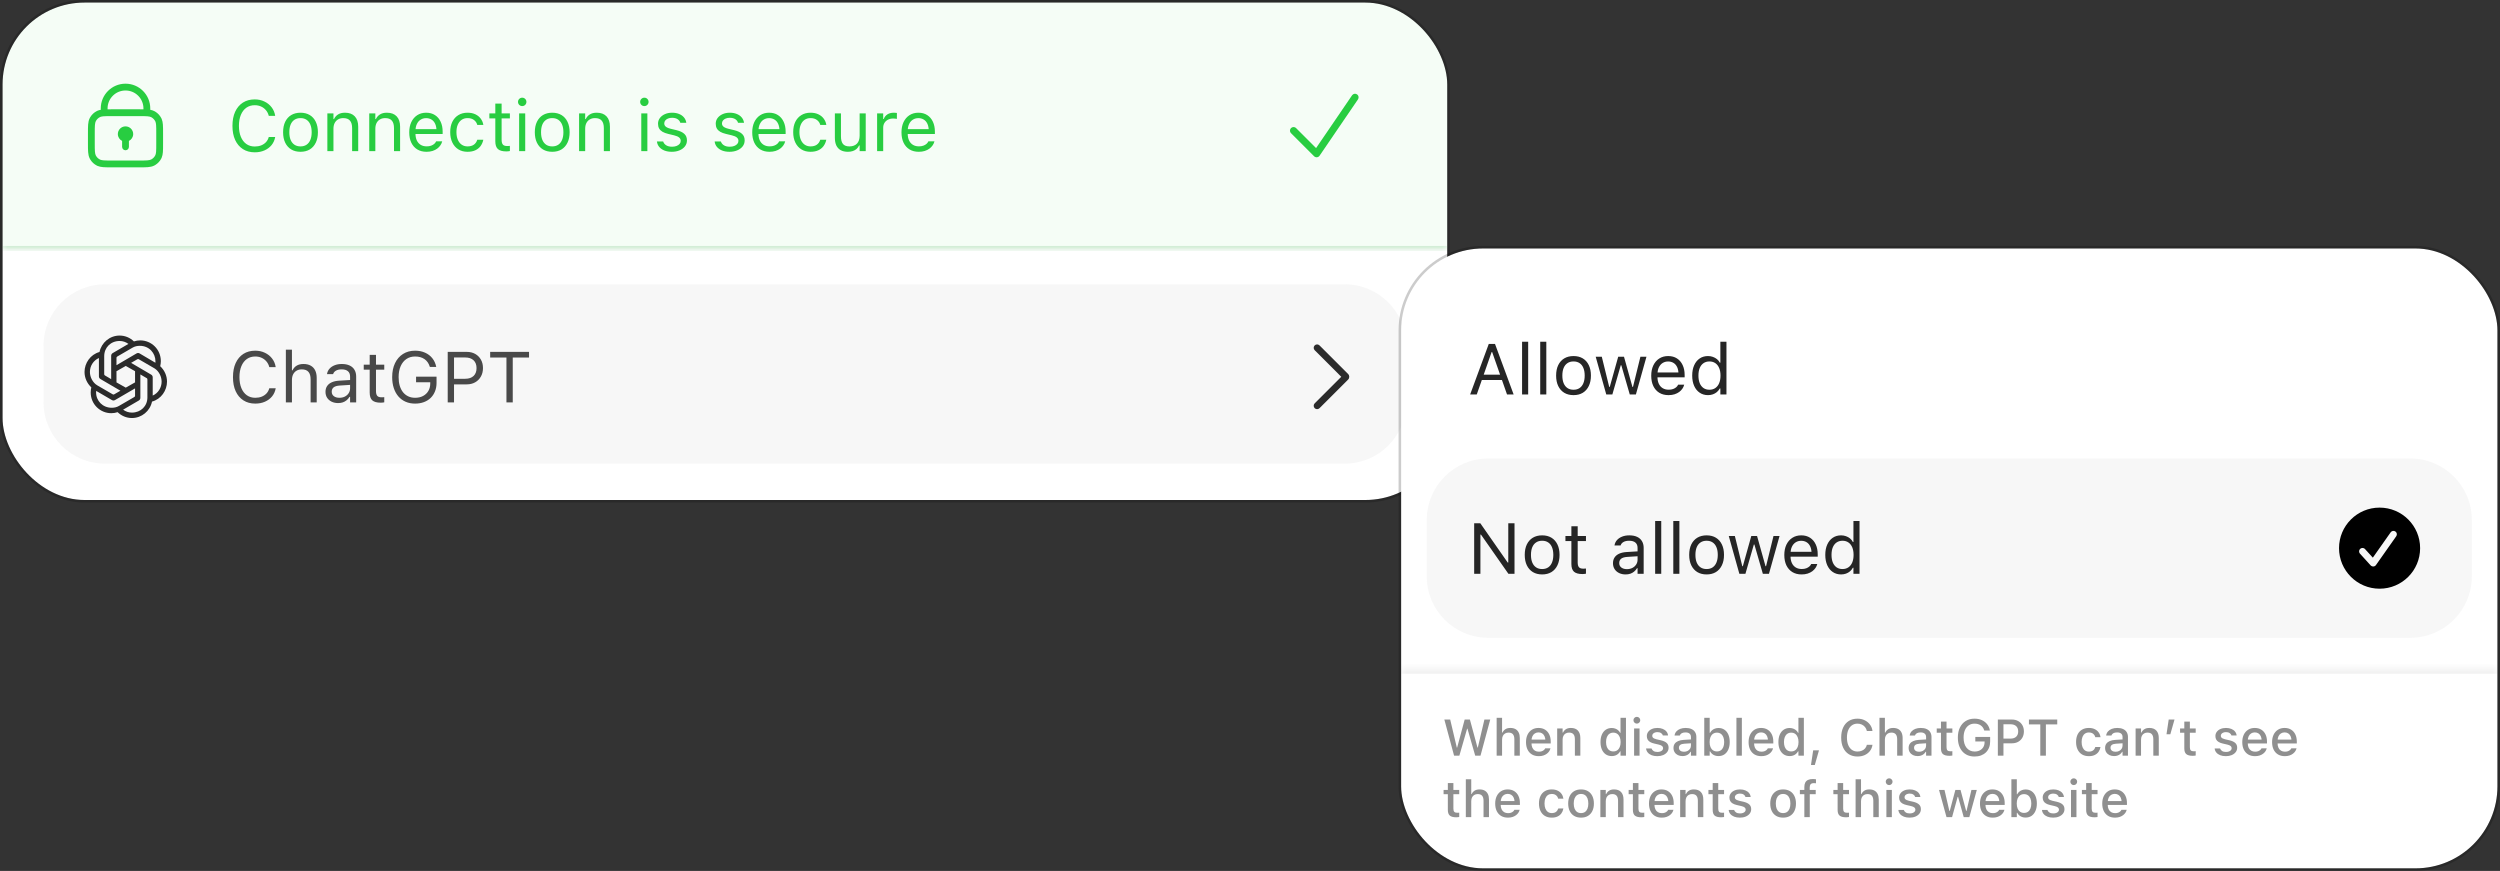 <svg width="488" height="170" viewBox="0 0 488 170" fill="none" xmlns="http://www.w3.org/2000/svg">
<rect x="0" y="0" width="488" height="170" fill="#333333" stroke="none"/>
<g clip-path="url(#clip0_4613_3024)">
<rect x="0.5" y="0.5" width="282" height="97.1" rx="16" fill="white"/>
<g clip-path="url(#clip1_4613_3024)">
<mask id="path-3-inside-1_4613_3024" fill="white">
<path d="M0.5 0.5H282.5V48.5H0.5V0.5Z"/>
</mask>
<path d="M0.5 0.5H282.5V48.5H0.5V0.5Z" fill="#28CD41" fill-opacity="0.05"/>
<path d="M282.5 48.5V48H0.5V48.5V49H282.5V48.5Z" fill="#008E15" fill-opacity="0.2" mask="url(#path-3-inside-1_4613_3024)"/>
<path d="M24.5 24.668C25.327 24.668 25.999 25.339 25.999 26.166C25.999 26.754 25.658 27.262 25.165 27.507V28.666C25.165 29.033 24.867 29.331 24.5 29.331C24.133 29.331 23.835 29.033 23.835 28.666V27.507C23.342 27.262 23.002 26.754 23.002 26.166C23.002 25.339 23.673 24.668 24.5 24.668Z" fill="#28CD41"/>
<path fill-rule="evenodd" clip-rule="evenodd" d="M24.5 16.335C27.168 16.335 29.331 18.499 29.331 21.167V21.433C29.605 21.482 29.86 21.556 30.104 21.68L30.321 21.802C30.817 22.106 31.221 22.542 31.486 23.064L31.553 23.206C31.697 23.542 31.762 23.903 31.795 24.304C31.832 24.754 31.831 25.311 31.831 26V28C31.831 28.689 31.832 29.246 31.795 29.696C31.762 30.097 31.697 30.458 31.553 30.794L31.486 30.936C31.221 31.458 30.817 31.894 30.321 32.198L30.104 32.32C29.727 32.512 29.32 32.592 28.862 32.629C28.412 32.666 27.855 32.665 27.166 32.665H21.833C21.144 32.665 20.587 32.666 20.137 32.629C19.736 32.596 19.375 32.531 19.039 32.387L18.896 32.32C18.376 32.055 17.939 31.651 17.635 31.155L17.513 30.936C17.321 30.56 17.241 30.154 17.204 29.696C17.167 29.246 17.168 28.689 17.168 28V26C17.168 25.311 17.167 24.754 17.204 24.304C17.241 23.846 17.321 23.44 17.513 23.064L17.635 22.845C17.939 22.349 18.376 21.945 18.896 21.68L19.039 21.613C19.239 21.528 19.448 21.471 19.668 21.432V21.167C19.668 18.499 21.832 16.335 24.5 16.335ZM21.833 22.665C21.122 22.665 20.629 22.666 20.245 22.697C19.963 22.72 19.774 22.757 19.63 22.809L19.5 22.865C19.198 23.019 18.945 23.253 18.769 23.541L18.698 23.667C18.618 23.825 18.561 24.037 18.53 24.412C18.499 24.796 18.498 25.289 18.498 26V28C18.498 28.711 18.499 29.204 18.53 29.588C18.561 29.963 18.618 30.175 18.698 30.333L18.769 30.459C18.945 30.747 19.198 30.981 19.5 31.135L19.63 31.191C19.774 31.243 19.963 31.28 20.245 31.303C20.629 31.334 21.122 31.335 21.833 31.335H27.166C27.877 31.335 28.37 31.334 28.754 31.303C29.129 31.272 29.341 31.215 29.499 31.135L29.626 31.064C29.913 30.888 30.148 30.635 30.302 30.333L30.357 30.203C30.409 30.059 30.447 29.87 30.47 29.588C30.501 29.204 30.501 28.711 30.501 28V26C30.501 25.289 30.501 24.796 30.47 24.412C30.447 24.13 30.409 23.941 30.357 23.797L30.302 23.667C30.148 23.365 29.913 23.112 29.626 22.936L29.499 22.865C29.341 22.785 29.129 22.728 28.754 22.697C28.37 22.666 27.877 22.665 27.166 22.665H21.833ZM24.5 17.665C22.566 17.665 20.998 19.233 20.998 21.167V21.338C21.252 21.335 21.53 21.335 21.833 21.335H27.166C27.469 21.335 27.747 21.335 28.001 21.338V21.167C28.001 19.233 26.434 17.665 24.5 17.665Z" fill="#28CD41"/>
<path d="M49.73 29.732C48.836 29.732 48.064 29.523 47.412 29.104C46.76 28.684 46.257 28.09 45.901 27.319C45.55 26.549 45.375 25.635 45.375 24.578V24.564C45.375 23.503 45.55 22.587 45.901 21.816C46.257 21.046 46.758 20.451 47.405 20.032C48.057 19.613 48.829 19.403 49.723 19.403C50.415 19.403 51.044 19.54 51.609 19.814C52.179 20.082 52.648 20.458 53.018 20.941C53.387 21.42 53.619 21.974 53.715 22.602L53.708 22.616H52.471L52.464 22.602C52.355 22.179 52.17 21.814 51.91 21.509C51.65 21.199 51.334 20.96 50.96 20.791C50.591 20.622 50.178 20.538 49.723 20.538C49.094 20.538 48.547 20.702 48.082 21.03C47.622 21.358 47.266 21.823 47.016 22.425C46.765 23.026 46.64 23.74 46.64 24.564V24.578C46.64 25.398 46.765 26.109 47.016 26.711C47.266 27.312 47.622 27.777 48.082 28.105C48.547 28.434 49.096 28.598 49.73 28.598C50.19 28.598 50.607 28.525 50.98 28.379C51.354 28.229 51.669 28.017 51.924 27.743C52.179 27.465 52.357 27.137 52.457 26.759L52.471 26.745H53.715V26.759C53.605 27.36 53.368 27.884 53.004 28.331C52.639 28.773 52.177 29.117 51.616 29.363C51.06 29.609 50.431 29.732 49.73 29.732ZM58.657 29.63C57.96 29.63 57.356 29.477 56.846 29.172C56.34 28.862 55.948 28.422 55.67 27.852C55.397 27.283 55.26 26.606 55.26 25.822V25.809C55.26 25.02 55.397 24.341 55.67 23.771C55.948 23.202 56.34 22.764 56.846 22.459C57.356 22.154 57.96 22.001 58.657 22.001C59.359 22.001 59.963 22.154 60.469 22.459C60.975 22.764 61.364 23.202 61.638 23.771C61.916 24.341 62.055 25.02 62.055 25.809V25.822C62.055 26.606 61.916 27.283 61.638 27.852C61.364 28.422 60.975 28.862 60.469 29.172C59.963 29.477 59.359 29.63 58.657 29.63ZM58.657 28.577C59.122 28.577 59.516 28.468 59.84 28.249C60.163 28.03 60.41 27.716 60.578 27.306C60.751 26.895 60.838 26.401 60.838 25.822V25.809C60.838 25.225 60.751 24.729 60.578 24.318C60.41 23.908 60.163 23.596 59.84 23.382C59.516 23.163 59.122 23.054 58.657 23.054C58.192 23.054 57.798 23.163 57.475 23.382C57.151 23.596 56.903 23.908 56.73 24.318C56.561 24.729 56.477 25.225 56.477 25.809V25.822C56.477 26.401 56.561 26.895 56.73 27.306C56.903 27.716 57.151 28.03 57.475 28.249C57.798 28.468 58.192 28.577 58.657 28.577ZM63.9 29.5V22.131H65.09V23.238H65.199C65.386 22.846 65.655 22.543 66.006 22.329C66.357 22.11 66.803 22.001 67.346 22.001C68.175 22.001 68.811 22.238 69.253 22.712C69.7 23.181 69.923 23.854 69.923 24.729V29.5H68.733V25.016C68.733 24.35 68.592 23.858 68.31 23.539C68.032 23.215 67.599 23.054 67.011 23.054C66.619 23.054 66.279 23.138 65.992 23.307C65.705 23.475 65.482 23.715 65.322 24.024C65.167 24.334 65.09 24.706 65.09 25.139V29.5H63.9ZM72.076 29.5V22.131H73.266V23.238H73.375C73.562 22.846 73.831 22.543 74.182 22.329C74.533 22.11 74.979 22.001 75.522 22.001C76.351 22.001 76.987 22.238 77.429 22.712C77.875 23.181 78.099 23.854 78.099 24.729V29.5H76.909V25.016C76.909 24.35 76.768 23.858 76.485 23.539C76.207 23.215 75.774 23.054 75.186 23.054C74.795 23.054 74.455 23.138 74.168 23.307C73.881 23.475 73.658 23.715 73.498 24.024C73.343 24.334 73.266 24.706 73.266 25.139V29.5H72.076ZM83.26 29.63C82.558 29.63 81.954 29.475 81.448 29.165C80.947 28.855 80.56 28.418 80.286 27.852C80.017 27.283 79.883 26.613 79.883 25.843V25.836C79.883 25.075 80.017 24.407 80.286 23.833C80.56 23.259 80.945 22.81 81.441 22.486C81.938 22.163 82.519 22.001 83.185 22.001C83.855 22.001 84.429 22.156 84.907 22.466C85.39 22.776 85.759 23.209 86.015 23.765C86.274 24.316 86.404 24.959 86.404 25.692V26.157H80.498V25.207H85.796L85.208 26.075V25.604C85.208 25.025 85.121 24.549 84.948 24.175C84.775 23.801 84.536 23.523 84.231 23.341C83.925 23.154 83.574 23.061 83.178 23.061C82.781 23.061 82.426 23.159 82.111 23.355C81.801 23.546 81.555 23.831 81.373 24.209C81.191 24.587 81.1 25.052 81.1 25.604V26.075C81.1 26.599 81.189 27.048 81.366 27.422C81.544 27.791 81.797 28.076 82.125 28.276C82.453 28.472 82.841 28.57 83.287 28.57C83.62 28.57 83.909 28.525 84.155 28.434C84.401 28.342 84.604 28.226 84.764 28.085C84.923 27.944 85.035 27.8 85.099 27.654L85.126 27.593H86.315L86.302 27.648C86.238 27.898 86.124 28.142 85.96 28.379C85.8 28.611 85.593 28.823 85.338 29.015C85.083 29.201 84.78 29.352 84.429 29.466C84.082 29.575 83.693 29.63 83.26 29.63ZM91.265 29.63C90.576 29.63 89.98 29.473 89.474 29.158C88.968 28.844 88.576 28.399 88.298 27.825C88.02 27.251 87.881 26.574 87.881 25.795V25.781C87.881 25.016 88.018 24.35 88.291 23.785C88.569 23.22 88.961 22.783 89.467 22.473C89.973 22.158 90.57 22.001 91.258 22.001C91.855 22.001 92.37 22.106 92.803 22.315C93.236 22.525 93.582 22.808 93.842 23.163C94.102 23.514 94.268 23.908 94.341 24.346L94.348 24.387H93.165L93.158 24.366C93.067 24.002 92.86 23.692 92.536 23.436C92.213 23.181 91.787 23.054 91.258 23.054C90.816 23.054 90.433 23.165 90.109 23.389C89.786 23.612 89.535 23.929 89.357 24.339C89.184 24.744 89.098 25.225 89.098 25.781V25.795C89.098 26.36 89.186 26.852 89.364 27.271C89.542 27.686 89.793 28.008 90.116 28.235C90.44 28.463 90.82 28.577 91.258 28.577C91.755 28.577 92.16 28.47 92.475 28.256C92.789 28.042 93.015 27.73 93.151 27.319L93.165 27.278L94.341 27.271L94.327 27.347C94.227 27.789 94.049 28.183 93.794 28.529C93.539 28.871 93.201 29.14 92.782 29.336C92.363 29.532 91.857 29.63 91.265 29.63ZM98.839 29.555C98.082 29.555 97.533 29.402 97.191 29.097C96.854 28.791 96.686 28.288 96.686 27.586V23.115H95.523V22.131H96.686V20.224H97.916V22.131H99.529V23.115H97.916V27.285C97.916 27.718 97.998 28.03 98.162 28.222C98.326 28.409 98.6 28.502 98.982 28.502C99.087 28.502 99.176 28.5 99.249 28.495C99.326 28.491 99.42 28.484 99.529 28.475V29.486C99.415 29.505 99.301 29.52 99.188 29.534C99.074 29.548 98.957 29.555 98.839 29.555ZM101.334 29.5V22.131H102.523V29.5H101.334ZM101.936 20.709C101.712 20.709 101.519 20.629 101.354 20.47C101.195 20.306 101.115 20.112 101.115 19.889C101.115 19.661 101.195 19.467 101.354 19.308C101.519 19.148 101.712 19.068 101.936 19.068C102.163 19.068 102.357 19.148 102.517 19.308C102.676 19.467 102.756 19.661 102.756 19.889C102.756 20.112 102.676 20.306 102.517 20.47C102.357 20.629 102.163 20.709 101.936 20.709ZM107.794 29.63C107.097 29.63 106.493 29.477 105.982 29.172C105.477 28.862 105.085 28.422 104.807 27.852C104.533 27.283 104.396 26.606 104.396 25.822V25.809C104.396 25.02 104.533 24.341 104.807 23.771C105.085 23.202 105.477 22.764 105.982 22.459C106.493 22.154 107.097 22.001 107.794 22.001C108.496 22.001 109.1 22.154 109.605 22.459C110.111 22.764 110.501 23.202 110.774 23.771C111.052 24.341 111.191 25.02 111.191 25.809V25.822C111.191 26.606 111.052 27.283 110.774 27.852C110.501 28.422 110.111 28.862 109.605 29.172C109.1 29.477 108.496 29.63 107.794 29.63ZM107.794 28.577C108.259 28.577 108.653 28.468 108.977 28.249C109.3 28.03 109.546 27.716 109.715 27.306C109.888 26.895 109.975 26.401 109.975 25.822V25.809C109.975 25.225 109.888 24.729 109.715 24.318C109.546 23.908 109.3 23.596 108.977 23.382C108.653 23.163 108.259 23.054 107.794 23.054C107.329 23.054 106.935 23.163 106.611 23.382C106.288 23.596 106.039 23.908 105.866 24.318C105.698 24.729 105.613 25.225 105.613 25.809V25.822C105.613 26.401 105.698 26.895 105.866 27.306C106.039 27.716 106.288 28.03 106.611 28.249C106.935 28.468 107.329 28.577 107.794 28.577ZM113.037 29.5V22.131H114.227V23.238H114.336C114.523 22.846 114.792 22.543 115.143 22.329C115.493 22.11 115.94 22.001 116.482 22.001C117.312 22.001 117.948 22.238 118.39 22.712C118.836 23.181 119.06 23.854 119.06 24.729V29.5H117.87V25.016C117.87 24.35 117.729 23.858 117.446 23.539C117.168 23.215 116.735 23.054 116.147 23.054C115.756 23.054 115.416 23.138 115.129 23.307C114.842 23.475 114.618 23.715 114.459 24.024C114.304 24.334 114.227 24.706 114.227 25.139V29.5H113.037ZM125.178 29.5V22.131H126.367V29.5H125.178ZM125.779 20.709C125.556 20.709 125.362 20.629 125.198 20.47C125.039 20.306 124.959 20.112 124.959 19.889C124.959 19.661 125.039 19.467 125.198 19.308C125.362 19.148 125.556 19.068 125.779 19.068C126.007 19.068 126.201 19.148 126.36 19.308C126.52 19.467 126.6 19.661 126.6 19.889C126.6 20.112 126.52 20.306 126.36 20.47C126.201 20.629 126.007 20.709 125.779 20.709ZM131.139 29.63C130.592 29.63 130.109 29.548 129.689 29.384C129.27 29.215 128.933 28.98 128.678 28.68C128.427 28.379 128.279 28.026 128.233 27.62H129.45C129.55 27.925 129.746 28.172 130.038 28.358C130.33 28.545 130.71 28.639 131.18 28.639C131.512 28.639 131.804 28.591 132.055 28.495C132.31 28.395 132.51 28.26 132.656 28.092C132.802 27.919 132.875 27.72 132.875 27.497V27.483C132.875 27.233 132.775 27.021 132.574 26.848C132.374 26.67 132.046 26.526 131.59 26.417L130.448 26.144C129.988 26.034 129.61 25.893 129.313 25.72C129.017 25.542 128.799 25.326 128.657 25.07C128.516 24.811 128.445 24.505 128.445 24.154V24.148C128.445 23.737 128.564 23.37 128.801 23.047C129.042 22.723 129.37 22.468 129.785 22.281C130.2 22.094 130.667 22.001 131.187 22.001C131.701 22.001 132.157 22.083 132.554 22.247C132.955 22.407 133.276 22.634 133.518 22.931C133.764 23.227 133.914 23.576 133.969 23.977H132.8C132.722 23.685 132.545 23.448 132.267 23.266C131.989 23.083 131.626 22.992 131.18 22.992C130.888 22.992 130.628 23.04 130.4 23.136C130.173 23.227 129.993 23.355 129.86 23.519C129.728 23.683 129.662 23.874 129.662 24.093V24.106C129.662 24.27 129.705 24.416 129.792 24.544C129.879 24.672 130.013 24.783 130.195 24.879C130.378 24.975 130.612 25.059 130.899 25.132L132.034 25.405C132.727 25.574 133.242 25.815 133.579 26.13C133.921 26.444 134.092 26.866 134.092 27.395V27.408C134.092 27.846 133.962 28.233 133.702 28.57C133.442 28.903 133.089 29.163 132.643 29.35C132.201 29.537 131.699 29.63 131.139 29.63ZM142.404 29.63C141.857 29.63 141.374 29.548 140.955 29.384C140.536 29.215 140.199 28.98 139.943 28.68C139.693 28.379 139.545 28.026 139.499 27.62H140.716C140.816 27.925 141.012 28.172 141.304 28.358C141.595 28.545 141.976 28.639 142.445 28.639C142.778 28.639 143.07 28.591 143.32 28.495C143.576 28.395 143.776 28.26 143.922 28.092C144.068 27.919 144.141 27.72 144.141 27.497V27.483C144.141 27.233 144.04 27.021 143.84 26.848C143.639 26.67 143.311 26.526 142.855 26.417L141.714 26.144C141.254 26.034 140.875 25.893 140.579 25.72C140.283 25.542 140.064 25.326 139.923 25.07C139.782 24.811 139.711 24.505 139.711 24.154V24.148C139.711 23.737 139.829 23.37 140.066 23.047C140.308 22.723 140.636 22.468 141.051 22.281C141.465 22.094 141.933 22.001 142.452 22.001C142.967 22.001 143.423 22.083 143.819 22.247C144.22 22.407 144.542 22.634 144.783 22.931C145.029 23.227 145.18 23.576 145.234 23.977H144.065C143.988 23.685 143.81 23.448 143.532 23.266C143.254 23.083 142.892 22.992 142.445 22.992C142.154 22.992 141.894 23.04 141.666 23.136C141.438 23.227 141.258 23.355 141.126 23.519C140.994 23.683 140.928 23.874 140.928 24.093V24.106C140.928 24.27 140.971 24.416 141.058 24.544C141.144 24.672 141.279 24.783 141.461 24.879C141.643 24.975 141.878 25.059 142.165 25.132L143.3 25.405C143.993 25.574 144.507 25.815 144.845 26.13C145.187 26.444 145.357 26.866 145.357 27.395V27.408C145.357 27.846 145.228 28.233 144.968 28.57C144.708 28.903 144.355 29.163 143.908 29.35C143.466 29.537 142.965 29.63 142.404 29.63ZM150.211 29.63C149.509 29.63 148.905 29.475 148.399 29.165C147.898 28.855 147.511 28.418 147.237 27.852C146.968 27.283 146.834 26.613 146.834 25.843V25.836C146.834 25.075 146.968 24.407 147.237 23.833C147.511 23.259 147.896 22.81 148.393 22.486C148.889 22.163 149.47 22.001 150.136 22.001C150.806 22.001 151.38 22.156 151.858 22.466C152.341 22.776 152.711 23.209 152.966 23.765C153.226 24.316 153.355 24.959 153.355 25.692V26.157H147.449V25.207H152.747L152.159 26.075V25.604C152.159 25.025 152.073 24.549 151.899 24.175C151.726 23.801 151.487 23.523 151.182 23.341C150.876 23.154 150.525 23.061 150.129 23.061C149.732 23.061 149.377 23.159 149.062 23.355C148.753 23.546 148.507 23.831 148.324 24.209C148.142 24.587 148.051 25.052 148.051 25.604V26.075C148.051 26.599 148.14 27.048 148.317 27.422C148.495 27.791 148.748 28.076 149.076 28.276C149.404 28.472 149.792 28.57 150.238 28.57C150.571 28.57 150.86 28.525 151.106 28.434C151.353 28.342 151.555 28.226 151.715 28.085C151.874 27.944 151.986 27.8 152.05 27.654L152.077 27.593H153.267L153.253 27.648C153.189 27.898 153.075 28.142 152.911 28.379C152.752 28.611 152.544 28.823 152.289 29.015C152.034 29.201 151.731 29.352 151.38 29.466C151.034 29.575 150.644 29.63 150.211 29.63ZM158.216 29.63C157.528 29.63 156.931 29.473 156.425 29.158C155.919 28.844 155.527 28.399 155.249 27.825C154.971 27.251 154.832 26.574 154.832 25.795V25.781C154.832 25.016 154.969 24.35 155.242 23.785C155.52 23.22 155.912 22.783 156.418 22.473C156.924 22.158 157.521 22.001 158.209 22.001C158.806 22.001 159.321 22.106 159.754 22.315C160.187 22.525 160.533 22.808 160.793 23.163C161.053 23.514 161.219 23.908 161.292 24.346L161.299 24.387H160.116L160.109 24.366C160.018 24.002 159.811 23.692 159.487 23.436C159.164 23.181 158.738 23.054 158.209 23.054C157.767 23.054 157.384 23.165 157.061 23.389C156.737 23.612 156.486 23.929 156.309 24.339C156.135 24.744 156.049 25.225 156.049 25.781V25.795C156.049 26.36 156.138 26.852 156.315 27.271C156.493 27.686 156.744 28.008 157.067 28.235C157.391 28.463 157.771 28.577 158.209 28.577C158.706 28.577 159.111 28.47 159.426 28.256C159.74 28.042 159.966 27.73 160.103 27.319L160.116 27.278L161.292 27.271L161.278 27.347C161.178 27.789 161 28.183 160.745 28.529C160.49 28.871 160.153 29.14 159.733 29.336C159.314 29.532 158.808 29.63 158.216 29.63ZM165.503 29.63C164.947 29.63 164.48 29.525 164.102 29.315C163.723 29.101 163.438 28.791 163.247 28.386C163.06 27.976 162.967 27.481 162.967 26.902V22.131H164.156V26.615C164.156 27.276 164.284 27.768 164.539 28.092C164.799 28.415 165.223 28.577 165.811 28.577C166.134 28.577 166.419 28.529 166.665 28.434C166.916 28.338 167.125 28.201 167.294 28.023C167.463 27.841 167.588 27.622 167.67 27.367C167.757 27.107 167.8 26.816 167.8 26.492V22.131H168.989V29.5H167.8V28.399H167.69C167.572 28.659 167.41 28.883 167.205 29.069C167 29.252 166.754 29.391 166.467 29.486C166.184 29.582 165.863 29.63 165.503 29.63ZM171.211 29.5V22.131H172.4V23.225H172.51C172.651 22.837 172.89 22.537 173.228 22.322C173.565 22.108 173.982 22.001 174.479 22.001C174.592 22.001 174.704 22.008 174.813 22.021C174.927 22.031 175.014 22.04 175.073 22.049V23.204C174.95 23.181 174.829 23.165 174.711 23.156C174.597 23.143 174.474 23.136 174.342 23.136C173.964 23.136 173.629 23.211 173.337 23.361C173.045 23.512 172.815 23.721 172.646 23.99C172.482 24.259 172.4 24.574 172.4 24.934V29.5H171.211ZM179.346 29.63C178.644 29.63 178.04 29.475 177.534 29.165C177.033 28.855 176.646 28.418 176.372 27.852C176.103 27.283 175.969 26.613 175.969 25.843V25.836C175.969 25.075 176.103 24.407 176.372 23.833C176.646 23.259 177.031 22.81 177.527 22.486C178.024 22.163 178.605 22.001 179.271 22.001C179.94 22.001 180.515 22.156 180.993 22.466C181.476 22.776 181.845 23.209 182.101 23.765C182.36 24.316 182.49 24.959 182.49 25.692V26.157H176.584V25.207H181.882L181.294 26.075V25.604C181.294 25.025 181.207 24.549 181.034 24.175C180.861 23.801 180.622 23.523 180.316 23.341C180.011 23.154 179.66 23.061 179.264 23.061C178.867 23.061 178.512 23.159 178.197 23.355C177.887 23.546 177.641 23.831 177.459 24.209C177.277 24.587 177.186 25.052 177.186 25.604V26.075C177.186 26.599 177.274 27.048 177.452 27.422C177.63 27.791 177.883 28.076 178.211 28.276C178.539 28.472 178.926 28.57 179.373 28.57C179.706 28.57 179.995 28.525 180.241 28.434C180.487 28.342 180.69 28.226 180.85 28.085C181.009 27.944 181.121 27.8 181.185 27.654L181.212 27.593H182.401L182.388 27.648C182.324 27.898 182.21 28.142 182.046 28.379C181.886 28.611 181.679 28.823 181.424 29.015C181.169 29.201 180.866 29.352 180.515 29.466C180.168 29.575 179.779 29.63 179.346 29.63Z" fill="#28CD41"/>
<path d="M263.923 18.605C264.141 18.286 264.576 18.204 264.895 18.422C265.215 18.64 265.297 19.075 265.079 19.395L257.579 30.395C257.462 30.567 257.274 30.678 257.066 30.697C256.859 30.717 256.653 30.642 256.506 30.495L252.006 25.995L251.916 25.885C251.737 25.613 251.767 25.244 252.006 25.005C252.245 24.766 252.614 24.736 252.886 24.915L252.996 25.005L256.898 28.907L263.923 18.605Z" fill="#28CD41"/>
<path fill-rule="evenodd" clip-rule="evenodd" d="M23.352 65.5C24.434 65.5 25.42 65.944 26.141 66.644C26.549 66.506 26.957 66.443 27.38 66.443C29.532 66.443 31.395 68.178 31.395 70.494C31.395 70.825 31.348 71.155 31.273 71.484C32.126 72.276 32.6 73.369 32.6 74.494C32.599 76.217 31.457 77.909 29.674 78.39C29.293 80.221 27.68 81.6 25.747 81.6C24.665 81.6 23.678 81.155 22.958 80.454C22.55 80.593 22.142 80.655 21.72 80.655C19.568 80.655 17.705 78.922 17.705 76.606C17.705 76.274 17.75 75.944 17.826 75.614C16.974 74.823 16.5 73.73 16.5 72.606C16.5 70.883 17.642 69.19 19.425 68.709C19.806 66.878 21.42 65.5 23.352 65.5ZM27.398 77.645C27.398 77.765 27.373 77.87 27.32 77.961C27.268 78.052 27.189 78.125 27.088 78.185L24.031 79.969C24.533 80.334 25.118 80.54 25.747 80.54C27.48 80.54 28.773 79.265 28.773 77.582V74.061C28.773 74.004 28.762 73.956 28.741 73.917C28.731 73.898 28.718 73.88 28.701 73.863L28.64 73.817L27.398 73.092V77.645ZM22.458 78.089C22.357 78.149 22.253 78.18 22.148 78.18C22.042 78.18 21.938 78.148 21.837 78.089L18.778 76.303C18.766 76.405 18.757 76.505 18.757 76.606C18.757 78.258 20.05 79.596 21.814 79.596C22.315 79.596 22.797 79.486 23.2 79.251L26.23 77.49C26.278 77.462 26.31 77.429 26.331 77.391C26.352 77.352 26.363 77.304 26.363 77.246V75.812L22.458 78.089ZM26.952 70.08C26.912 70.08 26.868 70.092 26.818 70.121L25.592 70.83L29.499 73.123C29.6 73.183 29.678 73.256 29.73 73.347C29.783 73.438 29.809 73.543 29.809 73.662V77.216C30.875 76.743 31.548 75.665 31.548 74.494C31.548 73.519 31.04 72.517 30.271 71.981L30.114 71.881L27.086 70.121C27.036 70.092 26.993 70.08 26.952 70.08ZM19.307 69.884C18.24 70.356 17.551 71.42 17.551 72.606C17.551 73.646 18.13 74.716 18.985 75.219L22.014 76.978C22.064 77.007 22.107 77.019 22.148 77.019C22.188 77.019 22.231 77.007 22.281 76.978L23.507 76.269L19.616 73.993C19.515 73.934 19.437 73.86 19.385 73.769C19.332 73.679 19.307 73.573 19.307 73.454V69.884ZM22.736 72.459V74.64L24.55 75.668L26.363 74.64V72.459L24.55 71.431L22.736 72.459ZM23.352 66.56C21.619 66.56 20.342 67.834 20.342 69.518V73.038C20.342 73.096 20.353 73.144 20.374 73.183C20.395 73.221 20.427 73.254 20.476 73.282L20.477 73.283L21.701 74.006V69.454C21.701 69.335 21.727 69.23 21.779 69.139C21.832 69.048 21.91 68.974 22.011 68.915L25.067 67.13C24.566 66.765 23.981 66.56 23.352 66.56ZM27.285 67.504C26.785 67.504 26.303 67.614 25.899 67.849L22.87 69.609C22.822 69.637 22.789 69.67 22.769 69.709C22.748 69.748 22.736 69.796 22.736 69.853V71.286L26.642 68.995C26.743 68.935 26.847 68.904 26.952 68.904C27.058 68.904 27.161 68.935 27.263 68.995L30.332 70.809C30.34 70.711 30.343 70.614 30.343 70.525C30.343 68.967 29.158 67.504 27.285 67.504Z" fill="black"/>
<path d="M49.831 78.782C48.938 78.782 48.165 78.573 47.514 78.153C46.862 77.734 46.358 77.139 46.003 76.369C45.652 75.599 45.477 74.685 45.477 73.628V73.614C45.477 72.552 45.652 71.636 46.003 70.866C46.358 70.096 46.86 69.501 47.507 69.082C48.158 68.663 48.931 68.453 49.824 68.453C50.517 68.453 51.146 68.59 51.711 68.863C52.281 69.132 52.75 69.508 53.119 69.991C53.488 70.47 53.721 71.023 53.816 71.652L53.81 71.666H52.572L52.565 71.652C52.456 71.228 52.272 70.864 52.012 70.559C51.752 70.249 51.435 70.009 51.062 69.841C50.692 69.672 50.28 69.588 49.824 69.588C49.195 69.588 48.648 69.752 48.184 70.08C47.723 70.408 47.368 70.873 47.117 71.475C46.867 72.076 46.741 72.789 46.741 73.614V73.628C46.741 74.448 46.867 75.159 47.117 75.761C47.368 76.362 47.723 76.827 48.184 77.155C48.648 77.483 49.198 77.647 49.831 77.647C50.291 77.647 50.708 77.575 51.082 77.429C51.456 77.278 51.77 77.066 52.025 76.793C52.281 76.515 52.458 76.187 52.559 75.809L52.572 75.795H53.816V75.809C53.707 76.41 53.47 76.934 53.105 77.381C52.741 77.823 52.278 78.167 51.718 78.413C51.162 78.659 50.533 78.782 49.831 78.782ZM55.799 78.55V68.255H56.988V72.288H57.098C57.285 71.896 57.553 71.593 57.904 71.379C58.255 71.16 58.702 71.051 59.244 71.051C59.796 71.051 60.263 71.158 60.645 71.372C61.028 71.582 61.32 71.889 61.52 72.295C61.721 72.701 61.821 73.195 61.821 73.778V78.55H60.632V74.065C60.632 73.4 60.491 72.908 60.208 72.589C59.93 72.265 59.497 72.103 58.909 72.103C58.517 72.103 58.178 72.188 57.891 72.356C57.603 72.525 57.38 72.764 57.221 73.074C57.066 73.384 56.988 73.755 56.988 74.189V78.55H55.799ZM65.998 78.68C65.533 78.68 65.114 78.591 64.74 78.413C64.371 78.235 64.077 77.982 63.858 77.654C63.644 77.326 63.537 76.939 63.537 76.492V76.478C63.537 76.041 63.642 75.667 63.852 75.357C64.061 75.043 64.367 74.797 64.768 74.619C65.169 74.441 65.654 74.337 66.224 74.305L68.931 74.141V75.091L66.367 75.255C65.807 75.287 65.397 75.403 65.137 75.603C64.882 75.804 64.754 76.087 64.754 76.451V76.465C64.754 76.838 64.895 77.13 65.178 77.34C65.46 77.545 65.816 77.647 66.244 77.647C66.65 77.647 67.01 77.568 67.324 77.408C67.639 77.244 67.885 77.023 68.062 76.745C68.245 76.467 68.336 76.153 68.336 75.802V73.505C68.336 73.049 68.197 72.703 67.919 72.466C67.645 72.224 67.233 72.103 66.682 72.103C66.24 72.103 65.877 72.183 65.595 72.343C65.312 72.498 65.123 72.719 65.027 73.006L65.02 73.026H63.831L63.838 72.985C63.902 72.598 64.061 72.261 64.316 71.974C64.576 71.682 64.911 71.456 65.321 71.297C65.731 71.133 66.199 71.051 66.723 71.051C67.324 71.051 67.832 71.149 68.247 71.345C68.666 71.541 68.983 71.823 69.197 72.192C69.416 72.557 69.525 72.995 69.525 73.505V78.55H68.336V77.463H68.227C68.072 77.723 67.882 77.944 67.659 78.126C67.44 78.308 67.192 78.447 66.914 78.543C66.636 78.634 66.331 78.68 65.998 78.68ZM74.317 78.605C73.561 78.605 73.012 78.452 72.67 78.147C72.333 77.841 72.164 77.338 72.164 76.636V72.165H71.002V71.181H72.164V69.273H73.394V71.181H75.008V72.165H73.394V76.335C73.394 76.768 73.477 77.08 73.641 77.272C73.805 77.458 74.078 77.552 74.461 77.552C74.566 77.552 74.655 77.549 74.728 77.545C74.805 77.54 74.898 77.534 75.008 77.524V78.536C74.894 78.554 74.78 78.57 74.666 78.584C74.552 78.598 74.436 78.605 74.317 78.605ZM81.023 78.782C80.34 78.782 79.722 78.662 79.171 78.42C78.624 78.178 78.155 77.832 77.763 77.381C77.375 76.93 77.077 76.387 76.867 75.754C76.658 75.12 76.553 74.409 76.553 73.621V73.607C76.553 72.568 76.737 71.664 77.106 70.894C77.476 70.119 77.995 69.519 78.665 69.096C79.34 68.667 80.126 68.453 81.023 68.453C81.753 68.453 82.402 68.583 82.972 68.843C83.546 69.098 84.018 69.458 84.387 69.923C84.76 70.388 85.011 70.932 85.139 71.557L85.152 71.625H83.908L83.888 71.557C83.687 70.919 83.343 70.431 82.856 70.094C82.368 69.757 81.757 69.588 81.023 69.588C80.372 69.588 79.804 69.754 79.321 70.087C78.843 70.415 78.471 70.88 78.207 71.481C77.943 72.083 77.811 72.792 77.811 73.607V73.621C77.811 74.241 77.883 74.799 78.029 75.296C78.18 75.793 78.394 76.216 78.672 76.567C78.954 76.914 79.294 77.18 79.69 77.367C80.087 77.554 80.534 77.647 81.03 77.647C81.618 77.647 82.133 77.531 82.575 77.299C83.022 77.062 83.368 76.734 83.614 76.314C83.86 75.895 83.983 75.408 83.983 74.852V74.612H81.215V73.532H85.214V74.735C85.214 75.341 85.114 75.893 84.913 76.39C84.717 76.886 84.435 77.315 84.065 77.675C83.696 78.03 83.254 78.304 82.739 78.495C82.224 78.686 81.652 78.782 81.023 78.782ZM88.01 75.029V73.936H90.799C91.505 73.936 92.052 73.753 92.439 73.389C92.827 73.019 93.02 72.511 93.02 71.864V71.851C93.02 71.199 92.827 70.691 92.439 70.326C92.052 69.962 91.505 69.779 90.799 69.779H88.01V68.686H91.113C91.733 68.686 92.28 68.818 92.754 69.082C93.228 69.346 93.599 69.716 93.868 70.189C94.142 70.663 94.278 71.213 94.278 71.837V71.851C94.278 72.475 94.142 73.026 93.868 73.505C93.599 73.983 93.228 74.357 92.754 74.626C92.28 74.895 91.733 75.029 91.113 75.029H88.01ZM87.394 78.55V68.686H88.625V78.55H87.394ZM98.858 78.55V69.793H95.68V68.686H103.268V69.793H100.089V78.55H98.858Z" fill="black" fill-opacity="0.85"/>
<path d="M263.154 73.009C263.452 73.308 263.452 73.792 263.154 74.091L257.568 79.677C257.308 79.937 256.887 79.937 256.627 79.677C256.367 79.417 256.367 78.996 256.627 78.736L261.814 73.55L256.627 68.363C256.367 68.103 256.367 67.682 256.627 67.423C256.887 67.163 257.308 67.163 257.568 67.423L263.154 73.009Z" fill="black"/>
<path d="M8.5 67.5C8.5 60.873 13.873 55.5 20.5 55.5H262.5C269.127 55.5 274.5 60.873 274.5 67.5V78.5C274.5 85.127 269.127 90.5 262.5 90.5H20.5C13.873 90.5 8.5 85.127 8.5 78.5V67.5Z" fill="#D9D9D9" fill-opacity="0.2"/>
</g>
</g>
<rect x="0.25" y="0.25" width="282.5" height="97.6" rx="16.25" stroke="black" stroke-opacity="0.2" stroke-width="0.5"/>
<g clip-path="url(#clip2_4613_3024)">
<rect x="273.5" y="48.5" width="214" height="121" rx="16" fill="white"/>
<g clip-path="url(#clip3_4613_3024)">
<path d="M286.972 77L290.608 67.136H291.552V68.728H291.162L288.264 77H286.972ZM288.619 74.177L289.002 73.131H293.459L293.842 74.177H288.619ZM294.17 77L291.271 68.728V67.136H291.825L295.462 77H294.17ZM297.109 77V66.705H298.299V77H297.109ZM300.65 77V66.705H301.84V77H300.65ZM307.151 77.13C306.454 77.13 305.85 76.977 305.34 76.672C304.834 76.362 304.442 75.922 304.164 75.353C303.891 74.783 303.754 74.106 303.754 73.322V73.309C303.754 72.52 303.891 71.841 304.164 71.272C304.442 70.702 304.834 70.264 305.34 69.959C305.85 69.654 306.454 69.501 307.151 69.501C307.853 69.501 308.457 69.654 308.963 69.959C309.469 70.264 309.858 70.702 310.132 71.272C310.41 71.841 310.549 72.52 310.549 73.309V73.322C310.549 74.106 310.41 74.783 310.132 75.353C309.858 75.922 309.469 76.362 308.963 76.672C308.457 76.977 307.853 77.13 307.151 77.13ZM307.151 76.077C307.616 76.077 308.01 75.968 308.334 75.749C308.658 75.53 308.904 75.216 309.072 74.806C309.245 74.395 309.332 73.901 309.332 73.322V73.309C309.332 72.725 309.245 72.228 309.072 71.818C308.904 71.408 308.658 71.096 308.334 70.882C308.01 70.663 307.616 70.554 307.151 70.554C306.687 70.554 306.292 70.663 305.969 70.882C305.645 71.096 305.397 71.408 305.224 71.818C305.055 72.228 304.971 72.725 304.971 73.309V73.322C304.971 73.901 305.055 74.395 305.224 74.806C305.397 75.216 305.645 75.53 305.969 75.749C306.292 75.968 306.687 76.077 307.151 76.077ZM313.543 77L311.479 69.631H312.668L314.117 75.523H314.227L315.874 69.631H317.002L318.649 75.523H318.759L320.208 69.631H321.391L319.326 77H318.13L316.482 71.299H316.373L314.732 77H313.543ZM325.697 77.13C324.995 77.13 324.392 76.975 323.886 76.665C323.384 76.355 322.997 75.918 322.724 75.353C322.455 74.783 322.32 74.113 322.32 73.343V73.336C322.32 72.575 322.455 71.907 322.724 71.333C322.997 70.759 323.382 70.31 323.879 69.986C324.376 69.663 324.957 69.501 325.622 69.501C326.292 69.501 326.866 69.656 327.345 69.966C327.828 70.276 328.197 70.709 328.452 71.265C328.712 71.816 328.842 72.459 328.842 73.192V73.657H322.936V72.707H328.233L327.646 73.575V73.103C327.646 72.525 327.559 72.049 327.386 71.675C327.213 71.301 326.973 71.023 326.668 70.841C326.363 70.654 326.012 70.561 325.615 70.561C325.219 70.561 324.863 70.659 324.549 70.855C324.239 71.046 323.993 71.331 323.811 71.709C323.628 72.087 323.537 72.552 323.537 73.103V73.575C323.537 74.099 323.626 74.548 323.804 74.922C323.981 75.291 324.234 75.576 324.562 75.776C324.891 75.972 325.278 76.07 325.725 76.07C326.057 76.07 326.347 76.025 326.593 75.934C326.839 75.842 327.042 75.726 327.201 75.585C327.361 75.444 327.472 75.3 327.536 75.154L327.563 75.093H328.753L328.739 75.147C328.675 75.398 328.562 75.642 328.397 75.879C328.238 76.111 328.031 76.323 327.775 76.515C327.52 76.701 327.217 76.852 326.866 76.966C326.52 77.075 326.13 77.13 325.697 77.13ZM333.408 77.13C332.788 77.13 332.246 76.973 331.781 76.658C331.316 76.344 330.956 75.902 330.701 75.332C330.446 74.758 330.318 74.088 330.318 73.322V73.309C330.318 72.538 330.446 71.868 330.701 71.299C330.956 70.729 331.314 70.287 331.774 69.973C332.239 69.658 332.784 69.501 333.408 69.501C333.745 69.501 334.062 69.556 334.358 69.665C334.659 69.77 334.926 69.918 335.158 70.109C335.391 70.301 335.573 70.529 335.705 70.793H335.814V66.705H337.004V77H335.814V75.824H335.705C335.555 76.098 335.366 76.332 335.138 76.528C334.91 76.72 334.65 76.868 334.358 76.973C334.067 77.078 333.75 77.13 333.408 77.13ZM333.682 76.077C334.128 76.077 334.513 75.966 334.837 75.742C335.16 75.519 335.409 75.202 335.582 74.792C335.755 74.377 335.842 73.887 335.842 73.322V73.309C335.842 72.739 335.755 72.249 335.582 71.839C335.409 71.429 335.16 71.112 334.837 70.889C334.513 70.665 334.128 70.554 333.682 70.554C333.235 70.554 332.85 70.665 332.526 70.889C332.207 71.107 331.961 71.422 331.788 71.832C331.619 72.242 331.535 72.734 331.535 73.309V73.322C331.535 73.892 331.619 74.384 331.788 74.799C331.961 75.209 332.207 75.526 332.526 75.749C332.85 75.968 333.235 76.077 333.682 76.077Z" fill="black" fill-opacity="0.85"/>
<path d="M278.5 101.5C278.5 94.873 283.873 89.5 290.5 89.5H470.5C477.127 89.5 482.5 94.873 482.5 101.5V112.5C482.5 119.127 477.127 124.5 470.5 124.5H290.5C283.873 124.5 278.5 119.127 278.5 112.5V101.5Z" fill="#D9D9D9" fill-opacity="0.2"/>
<path d="M287.758 112V102.136H288.954L294.607 110.243L293.787 109.812H294.416V102.136H295.633V112H294.437L288.783 103.92L289.604 104.351H288.975V112H287.758ZM301.026 112.13C300.329 112.13 299.725 111.977 299.215 111.672C298.709 111.362 298.317 110.922 298.039 110.353C297.766 109.783 297.629 109.106 297.629 108.322V108.309C297.629 107.52 297.766 106.841 298.039 106.271C298.317 105.702 298.709 105.264 299.215 104.959C299.725 104.654 300.329 104.501 301.026 104.501C301.728 104.501 302.332 104.654 302.838 104.959C303.344 105.264 303.733 105.702 304.007 106.271C304.285 106.841 304.424 107.52 304.424 108.309V108.322C304.424 109.106 304.285 109.783 304.007 110.353C303.733 110.922 303.344 111.362 302.838 111.672C302.332 111.977 301.728 112.13 301.026 112.13ZM301.026 111.077C301.491 111.077 301.885 110.968 302.209 110.749C302.533 110.53 302.779 110.216 302.947 109.806C303.12 109.396 303.207 108.901 303.207 108.322V108.309C303.207 107.725 303.12 107.229 302.947 106.818C302.779 106.408 302.533 106.096 302.209 105.882C301.885 105.663 301.491 105.554 301.026 105.554C300.562 105.554 300.167 105.663 299.844 105.882C299.52 106.096 299.272 106.408 299.099 106.818C298.93 107.229 298.846 107.725 298.846 108.309V108.322C298.846 108.901 298.93 109.396 299.099 109.806C299.272 110.216 299.52 110.53 299.844 110.749C300.167 110.968 300.562 111.077 301.026 111.077ZM308.888 112.055C308.131 112.055 307.582 111.902 307.24 111.597C306.903 111.291 306.734 110.788 306.734 110.086V105.615H305.572V104.631H306.734V102.724H307.965V104.631H309.578V105.615H307.965V109.785C307.965 110.218 308.047 110.53 308.211 110.722C308.375 110.909 308.648 111.002 309.031 111.002C309.136 111.002 309.225 111 309.298 110.995C309.375 110.991 309.469 110.984 309.578 110.975V111.986C309.464 112.005 309.35 112.021 309.236 112.034C309.122 112.048 309.006 112.055 308.888 112.055ZM317.316 112.13C316.852 112.13 316.432 112.041 316.059 111.863C315.689 111.686 315.396 111.433 315.177 111.104C314.963 110.776 314.855 110.389 314.855 109.942V109.929C314.855 109.491 314.96 109.118 315.17 108.808C315.38 108.493 315.685 108.247 316.086 108.069C316.487 107.892 316.972 107.787 317.542 107.755L320.249 107.591V108.541L317.686 108.705C317.125 108.737 316.715 108.853 316.455 109.054C316.2 109.254 316.072 109.537 316.072 109.901V109.915C316.072 110.289 316.214 110.58 316.496 110.79C316.779 110.995 317.134 111.098 317.562 111.098C317.968 111.098 318.328 111.018 318.643 110.858C318.957 110.694 319.203 110.473 319.381 110.195C319.563 109.917 319.654 109.603 319.654 109.252V106.955C319.654 106.499 319.515 106.153 319.237 105.916C318.964 105.674 318.551 105.554 318 105.554C317.558 105.554 317.196 105.633 316.913 105.793C316.631 105.948 316.441 106.169 316.346 106.456L316.339 106.477H315.149L315.156 106.436C315.22 106.048 315.38 105.711 315.635 105.424C315.895 105.132 316.229 104.907 316.64 104.747C317.05 104.583 317.517 104.501 318.041 104.501C318.643 104.501 319.151 104.599 319.565 104.795C319.985 104.991 320.301 105.273 320.516 105.643C320.734 106.007 320.844 106.445 320.844 106.955V112H319.654V110.913H319.545C319.39 111.173 319.201 111.394 318.978 111.576C318.759 111.758 318.51 111.897 318.232 111.993C317.954 112.084 317.649 112.13 317.316 112.13ZM323.086 112V101.705H324.275V112H323.086ZM326.627 112V101.705H327.816V112H326.627ZM333.128 112.13C332.431 112.13 331.827 111.977 331.316 111.672C330.811 111.362 330.419 110.922 330.141 110.353C329.867 109.783 329.73 109.106 329.73 108.322V108.309C329.73 107.52 329.867 106.841 330.141 106.271C330.419 105.702 330.811 105.264 331.316 104.959C331.827 104.654 332.431 104.501 333.128 104.501C333.83 104.501 334.434 104.654 334.939 104.959C335.445 105.264 335.835 105.702 336.108 106.271C336.386 106.841 336.525 107.52 336.525 108.309V108.322C336.525 109.106 336.386 109.783 336.108 110.353C335.835 110.922 335.445 111.362 334.939 111.672C334.434 111.977 333.83 112.13 333.128 112.13ZM333.128 111.077C333.593 111.077 333.987 110.968 334.311 110.749C334.634 110.53 334.88 110.216 335.049 109.806C335.222 109.396 335.309 108.901 335.309 108.322V108.309C335.309 107.725 335.222 107.229 335.049 106.818C334.88 106.408 334.634 106.096 334.311 105.882C333.987 105.663 333.593 105.554 333.128 105.554C332.663 105.554 332.269 105.663 331.945 105.882C331.622 106.096 331.373 106.408 331.2 106.818C331.032 107.229 330.947 107.725 330.947 108.309V108.322C330.947 108.901 331.032 109.396 331.2 109.806C331.373 110.216 331.622 110.53 331.945 110.749C332.269 110.968 332.663 111.077 333.128 111.077ZM339.52 112L337.455 104.631H338.645L340.094 110.523H340.203L341.851 104.631H342.979L344.626 110.523H344.735L346.185 104.631H347.367L345.303 112H344.106L342.459 106.299H342.35L340.709 112H339.52ZM351.674 112.13C350.972 112.13 350.368 111.975 349.862 111.665C349.361 111.355 348.974 110.918 348.7 110.353C348.431 109.783 348.297 109.113 348.297 108.343V108.336C348.297 107.575 348.431 106.907 348.7 106.333C348.974 105.759 349.359 105.31 349.855 104.986C350.352 104.663 350.933 104.501 351.599 104.501C352.269 104.501 352.843 104.656 353.321 104.966C353.804 105.276 354.174 105.709 354.429 106.265C354.688 106.816 354.818 107.459 354.818 108.192V108.657H348.912V107.707H354.21L353.622 108.575V108.104C353.622 107.525 353.535 107.049 353.362 106.675C353.189 106.301 352.95 106.023 352.645 105.841C352.339 105.654 351.988 105.561 351.592 105.561C351.195 105.561 350.84 105.659 350.525 105.854C350.215 106.046 349.969 106.331 349.787 106.709C349.605 107.087 349.514 107.552 349.514 108.104V108.575C349.514 109.099 349.603 109.548 349.78 109.922C349.958 110.291 350.211 110.576 350.539 110.776C350.867 110.972 351.255 111.07 351.701 111.07C352.034 111.07 352.323 111.025 352.569 110.934C352.815 110.842 353.018 110.726 353.178 110.585C353.337 110.444 353.449 110.3 353.513 110.154L353.54 110.093H354.729L354.716 110.147C354.652 110.398 354.538 110.642 354.374 110.879C354.215 111.111 354.007 111.323 353.752 111.515C353.497 111.701 353.194 111.852 352.843 111.966C352.496 112.075 352.107 112.13 351.674 112.13ZM359.385 112.13C358.765 112.13 358.223 111.973 357.758 111.658C357.293 111.344 356.933 110.902 356.678 110.332C356.423 109.758 356.295 109.088 356.295 108.322V108.309C356.295 107.538 356.423 106.868 356.678 106.299C356.933 105.729 357.291 105.287 357.751 104.973C358.216 104.658 358.76 104.501 359.385 104.501C359.722 104.501 360.039 104.556 360.335 104.665C360.636 104.77 360.902 104.918 361.135 105.109C361.367 105.301 361.549 105.529 361.682 105.793H361.791V101.705H362.98V112H361.791V110.824H361.682C361.531 111.098 361.342 111.332 361.114 111.528C360.886 111.72 360.627 111.868 360.335 111.973C360.043 112.077 359.727 112.13 359.385 112.13ZM359.658 111.077C360.105 111.077 360.49 110.965 360.813 110.742C361.137 110.519 361.385 110.202 361.559 109.792C361.732 109.377 361.818 108.887 361.818 108.322V108.309C361.818 107.739 361.732 107.249 361.559 106.839C361.385 106.429 361.137 106.112 360.813 105.889C360.49 105.665 360.105 105.554 359.658 105.554C359.212 105.554 358.826 105.665 358.503 105.889C358.184 106.107 357.938 106.422 357.765 106.832C357.596 107.242 357.512 107.734 357.512 108.309V108.322C357.512 108.892 357.596 109.384 357.765 109.799C357.938 110.209 358.184 110.526 358.503 110.749C358.826 110.968 359.212 111.077 359.658 111.077Z" fill="black" fill-opacity="0.85"/>
<path fill-rule="evenodd" clip-rule="evenodd" d="M464.493 99.085C468.864 99.085 472.408 102.629 472.408 107C472.408 111.371 468.864 114.915 464.493 114.915C460.122 114.915 456.578 111.371 456.578 107C456.578 102.629 460.122 99.085 464.493 99.085ZM467.585 103.748C467.285 103.537 466.87 103.609 466.658 103.909L463.177 108.854L461.652 107.178L461.552 107.088C461.302 106.906 460.951 106.917 460.713 107.133C460.475 107.349 460.43 107.699 460.588 107.965L460.668 108.072L462.751 110.364L462.805 110.417C462.936 110.532 463.109 110.592 463.285 110.581C463.486 110.568 463.671 110.465 463.787 110.3L467.746 104.675C467.957 104.375 467.885 103.96 467.585 103.748Z" fill="black"/>
</g>
<mask id="path-20-inside-2_4613_3024" fill="white">
<path d="M273.5 130.5H487.5V169.5H273.5V130.5Z"/>
</mask>
<path d="M273.5 130.5V131.5H487.5V130.5V129.5H273.5V130.5Z" fill="black" fill-opacity="0.06" mask="url(#path-20-inside-2_4613_3024)"/>
<path d="M283.834 147.5L281.935 140.454H283.077L284.371 145.928H284.435L285.904 140.454H286.925L288.404 145.928H288.468L289.757 140.454H290.895L288.995 147.5H287.96L286.446 142.236H286.383L284.869 147.5H283.834ZM292.145 147.5V140.117H293.204V142.998H293.287C293.417 142.715 293.609 142.493 293.863 142.334C294.117 142.174 294.438 142.095 294.825 142.095C295.219 142.095 295.553 142.171 295.826 142.324C296.1 142.477 296.308 142.702 296.451 142.998C296.594 143.291 296.666 143.647 296.666 144.067V147.5H295.602V144.316C295.602 143.874 295.509 143.545 295.323 143.33C295.141 143.112 294.854 143.003 294.464 143.003C294.207 143.003 293.984 143.06 293.795 143.174C293.606 143.285 293.46 143.444 293.355 143.652C293.255 143.857 293.204 144.103 293.204 144.39V147.5H292.145ZM300.367 147.603C299.85 147.603 299.405 147.492 299.034 147.271C298.663 147.046 298.377 146.729 298.175 146.318C297.976 145.908 297.877 145.423 297.877 144.863V144.858C297.877 144.305 297.976 143.822 298.175 143.408C298.377 142.995 298.66 142.673 299.024 142.441C299.392 142.21 299.822 142.095 300.313 142.095C300.808 142.095 301.233 142.205 301.588 142.427C301.946 142.648 302.221 142.959 302.413 143.359C302.605 143.757 302.701 144.222 302.701 144.756V145.127H298.414V144.37H302.174L301.666 145.073V144.648C301.666 144.271 301.607 143.958 301.49 143.711C301.376 143.46 301.218 143.273 301.017 143.149C300.815 143.026 300.582 142.964 300.318 142.964C300.055 142.964 299.819 143.029 299.61 143.159C299.405 143.286 299.243 143.475 299.122 143.726C299.005 143.976 298.946 144.284 298.946 144.648V145.073C298.946 145.422 299.005 145.719 299.122 145.967C299.239 146.214 299.405 146.403 299.62 146.533C299.838 146.663 300.095 146.729 300.392 146.729C300.619 146.729 300.815 146.698 300.978 146.636C301.144 146.571 301.279 146.491 301.383 146.396C301.49 146.302 301.563 146.209 301.603 146.118L301.622 146.079H302.647L302.638 146.123C302.592 146.299 302.512 146.475 302.398 146.65C302.285 146.823 302.133 146.981 301.944 147.124C301.759 147.267 301.534 147.383 301.271 147.471C301.01 147.559 300.709 147.603 300.367 147.603ZM303.961 147.5V142.197H305.021V142.998H305.104C305.234 142.715 305.426 142.493 305.68 142.334C305.934 142.174 306.254 142.095 306.642 142.095C307.237 142.095 307.693 142.266 308.009 142.607C308.325 142.949 308.482 143.436 308.482 144.067V147.5H307.418V144.316C307.418 143.874 307.325 143.545 307.14 143.33C306.957 143.112 306.671 143.003 306.28 143.003C306.023 143.003 305.8 143.06 305.611 143.174C305.423 143.285 305.276 143.444 305.172 143.652C305.071 143.857 305.021 144.103 305.021 144.39V147.5H303.961ZM314.615 147.588C314.173 147.588 313.785 147.477 313.453 147.256C313.124 147.031 312.869 146.714 312.687 146.304C312.507 145.894 312.418 145.41 312.418 144.854V144.844C312.418 144.284 312.507 143.799 312.687 143.389C312.866 142.979 313.119 142.663 313.448 142.441C313.777 142.217 314.166 142.104 314.615 142.104C314.859 142.104 315.087 142.144 315.299 142.222C315.51 142.297 315.698 142.404 315.86 142.544C316.023 142.681 316.152 142.845 316.246 143.037H316.324V140.117H317.389V147.5H316.324V146.665H316.246C316.142 146.857 316.01 147.023 315.851 147.163C315.691 147.3 315.507 147.406 315.299 147.48C315.09 147.552 314.863 147.588 314.615 147.588ZM314.918 146.68C315.211 146.68 315.465 146.606 315.68 146.46C315.895 146.313 316.059 146.104 316.173 145.83C316.287 145.553 316.344 145.228 316.344 144.854V144.844C316.344 144.466 316.285 144.141 316.168 143.867C316.054 143.594 315.89 143.384 315.675 143.237C315.463 143.088 315.211 143.013 314.918 143.013C314.625 143.013 314.371 143.088 314.156 143.237C313.945 143.384 313.782 143.594 313.668 143.867C313.557 144.137 313.502 144.463 313.502 144.844V144.854C313.502 145.231 313.557 145.557 313.668 145.83C313.782 146.104 313.945 146.313 314.156 146.46C314.371 146.606 314.625 146.68 314.918 146.68ZM318.976 147.5V142.197H320.04V147.5H318.976ZM319.513 141.25C319.33 141.25 319.174 141.185 319.044 141.055C318.914 140.924 318.849 140.768 318.849 140.586C318.849 140.404 318.914 140.249 319.044 140.122C319.174 139.992 319.33 139.927 319.513 139.927C319.695 139.927 319.851 139.992 319.981 140.122C320.112 140.249 320.177 140.404 320.177 140.586C320.177 140.768 320.112 140.924 319.981 141.055C319.851 141.185 319.695 141.25 319.513 141.25ZM323.507 147.603C323.08 147.603 322.709 147.541 322.394 147.417C322.078 147.29 321.827 147.116 321.642 146.895C321.456 146.67 321.347 146.41 321.314 146.113V146.104H322.379V146.113C322.447 146.312 322.577 146.473 322.77 146.597C322.962 146.72 323.215 146.782 323.531 146.782C323.749 146.782 323.94 146.751 324.103 146.689C324.269 146.628 324.399 146.541 324.493 146.431C324.588 146.32 324.635 146.193 324.635 146.05V146.04C324.635 145.874 324.568 145.734 324.435 145.62C324.301 145.506 324.081 145.413 323.775 145.342L322.926 145.146C322.594 145.072 322.319 144.969 322.101 144.839C321.882 144.709 321.721 144.549 321.617 144.36C321.513 144.168 321.461 143.944 321.461 143.687V143.682C321.461 143.372 321.549 143.099 321.725 142.861C321.9 142.62 322.143 142.433 322.452 142.3C322.765 142.163 323.121 142.095 323.521 142.095C323.925 142.095 324.277 142.158 324.576 142.285C324.879 142.409 325.118 142.581 325.294 142.803C325.47 143.021 325.574 143.275 325.606 143.564V143.569H324.591V143.56C324.542 143.374 324.425 143.219 324.239 143.096C324.057 142.972 323.816 142.91 323.517 142.91C323.325 142.91 323.154 142.941 323.004 143.003C322.854 143.062 322.735 143.145 322.647 143.252C322.563 143.356 322.521 143.48 322.521 143.623V143.633C322.521 143.743 322.548 143.841 322.604 143.926C322.662 144.007 322.753 144.08 322.877 144.146C323.001 144.207 323.16 144.263 323.355 144.312L324.2 144.502C324.708 144.622 325.086 144.797 325.333 145.024C325.584 145.252 325.709 145.558 325.709 145.942V145.952C325.709 146.278 325.613 146.566 325.421 146.816C325.229 147.064 324.967 147.257 324.635 147.397C324.306 147.534 323.93 147.603 323.507 147.603ZM328.424 147.588C328.089 147.588 327.787 147.524 327.521 147.397C327.257 147.267 327.049 147.083 326.896 146.846C326.743 146.608 326.666 146.33 326.666 146.011V146.001C326.666 145.682 326.743 145.41 326.896 145.186C327.052 144.961 327.276 144.785 327.569 144.658C327.866 144.528 328.224 144.45 328.644 144.424L330.602 144.307V145.054L328.79 145.171C328.425 145.194 328.157 145.272 327.984 145.405C327.812 145.535 327.726 145.719 327.726 145.957V145.967C327.726 146.208 327.818 146.398 328.004 146.538C328.189 146.675 328.424 146.743 328.707 146.743C328.971 146.743 329.205 146.691 329.41 146.587C329.618 146.479 329.781 146.336 329.898 146.157C330.016 145.975 330.074 145.77 330.074 145.542V143.872C330.074 143.579 329.983 143.356 329.801 143.203C329.622 143.047 329.355 142.969 329 142.969C328.704 142.969 328.461 143.021 328.272 143.125C328.087 143.229 327.963 143.376 327.901 143.564L327.892 143.579H326.871L326.876 143.545C326.918 143.252 327.034 142.998 327.223 142.783C327.415 142.565 327.665 142.396 327.975 142.275C328.287 142.155 328.644 142.095 329.044 142.095C329.49 142.095 329.868 142.166 330.177 142.31C330.489 142.45 330.725 142.653 330.885 142.92C331.048 143.184 331.129 143.501 331.129 143.872V147.5H330.074V146.748H329.996C329.892 146.927 329.762 147.08 329.605 147.207C329.449 147.331 329.272 147.425 329.073 147.49C328.875 147.555 328.658 147.588 328.424 147.588ZM335.445 147.588C335.198 147.588 334.97 147.552 334.762 147.48C334.553 147.406 334.368 147.3 334.205 147.163C334.046 147.023 333.915 146.857 333.814 146.665H333.731V147.5H332.672V140.117H333.731V143.037H333.814C333.909 142.845 334.037 142.681 334.2 142.544C334.363 142.404 334.55 142.297 334.762 142.222C334.973 142.144 335.201 142.104 335.445 142.104C335.895 142.104 336.284 142.217 336.612 142.441C336.941 142.663 337.195 142.979 337.374 143.389C337.553 143.799 337.643 144.284 337.643 144.844V144.854C337.643 145.41 337.551 145.894 337.369 146.304C337.19 146.714 336.936 147.031 336.607 147.256C336.279 147.477 335.891 147.588 335.445 147.588ZM335.143 146.68C335.439 146.68 335.693 146.606 335.904 146.46C336.116 146.313 336.277 146.104 336.388 145.83C336.502 145.557 336.559 145.231 336.559 144.854V144.844C336.559 144.463 336.502 144.137 336.388 143.867C336.277 143.594 336.116 143.384 335.904 143.237C335.693 143.088 335.439 143.013 335.143 143.013C334.85 143.013 334.596 143.088 334.381 143.237C334.166 143.384 334.002 143.594 333.888 143.867C333.774 144.141 333.717 144.466 333.717 144.844V144.854C333.717 145.228 333.774 145.553 333.888 145.83C334.002 146.104 334.166 146.313 334.381 146.46C334.596 146.606 334.85 146.68 335.143 146.68ZM338.951 147.5V140.117H340.011V147.5H338.951ZM343.814 147.603C343.297 147.603 342.853 147.492 342.481 147.271C342.11 147.046 341.824 146.729 341.622 146.318C341.424 145.908 341.324 145.423 341.324 144.863V144.858C341.324 144.305 341.424 143.822 341.622 143.408C341.824 142.995 342.107 142.673 342.472 142.441C342.84 142.21 343.269 142.095 343.761 142.095C344.256 142.095 344.68 142.205 345.035 142.427C345.393 142.648 345.668 142.959 345.86 143.359C346.052 143.757 346.148 144.222 346.148 144.756V145.127H341.861V144.37H345.621L345.113 145.073V144.648C345.113 144.271 345.055 143.958 344.938 143.711C344.824 143.46 344.666 143.273 344.464 143.149C344.262 143.026 344.029 142.964 343.766 142.964C343.502 142.964 343.266 143.029 343.058 143.159C342.853 143.286 342.69 143.475 342.569 143.726C342.452 143.976 342.394 144.284 342.394 144.648V145.073C342.394 145.422 342.452 145.719 342.569 145.967C342.687 146.214 342.853 146.403 343.067 146.533C343.285 146.663 343.543 146.729 343.839 146.729C344.067 146.729 344.262 146.698 344.425 146.636C344.591 146.571 344.726 146.491 344.83 146.396C344.938 146.302 345.011 146.209 345.05 146.118L345.069 146.079H346.095L346.085 146.123C346.039 146.299 345.96 146.475 345.846 146.65C345.732 146.823 345.58 146.981 345.392 147.124C345.206 147.267 344.981 147.383 344.718 147.471C344.457 147.559 344.156 147.603 343.814 147.603ZM349.342 147.588C348.899 147.588 348.512 147.477 348.18 147.256C347.851 147.031 347.595 146.714 347.413 146.304C347.234 145.894 347.145 145.41 347.145 144.854V144.844C347.145 144.284 347.234 143.799 347.413 143.389C347.592 142.979 347.846 142.663 348.175 142.441C348.504 142.217 348.893 142.104 349.342 142.104C349.586 142.104 349.814 142.144 350.025 142.222C350.237 142.297 350.424 142.404 350.587 142.544C350.75 142.681 350.878 142.845 350.973 143.037H351.051V140.117H352.115V147.5H351.051V146.665H350.973C350.868 146.857 350.737 147.023 350.577 147.163C350.418 147.3 350.234 147.406 350.025 147.48C349.817 147.552 349.589 147.588 349.342 147.588ZM349.645 146.68C349.938 146.68 350.191 146.606 350.406 146.46C350.621 146.313 350.785 146.104 350.899 145.83C351.013 145.553 351.07 145.228 351.07 144.854V144.844C351.07 144.466 351.012 144.141 350.895 143.867C350.781 143.594 350.616 143.384 350.401 143.237C350.19 143.088 349.938 143.013 349.645 143.013C349.352 143.013 349.098 143.088 348.883 143.237C348.671 143.384 348.508 143.594 348.395 143.867C348.284 144.137 348.229 144.463 348.229 144.844V144.854C348.229 145.231 348.284 145.557 348.395 145.83C348.508 146.104 348.671 146.313 348.883 146.46C349.098 146.606 349.352 146.68 349.645 146.68ZM353.502 149.331L353.932 146.46H355.064L354.249 149.331H353.502ZM362.579 147.671C361.928 147.671 361.363 147.521 360.885 147.222C360.41 146.922 360.043 146.497 359.786 145.947C359.529 145.397 359.4 144.743 359.4 143.984V143.975C359.4 143.213 359.529 142.557 359.786 142.007C360.043 141.457 360.41 141.032 360.885 140.732C361.36 140.433 361.925 140.283 362.579 140.283C363.097 140.283 363.564 140.386 363.98 140.591C364.4 140.793 364.744 141.073 365.011 141.431C365.281 141.789 365.445 142.201 365.504 142.666V142.695H364.415L364.41 142.676C364.345 142.386 364.226 142.135 364.054 141.924C363.881 141.712 363.67 141.548 363.419 141.431C363.168 141.313 362.888 141.255 362.579 141.255C362.159 141.255 361.795 141.366 361.485 141.587C361.179 141.808 360.942 142.122 360.772 142.529C360.606 142.933 360.523 143.415 360.523 143.975V143.984C360.523 144.538 360.606 145.018 360.772 145.425C360.942 145.832 361.179 146.146 361.485 146.367C361.795 146.589 362.161 146.699 362.584 146.699C362.893 146.699 363.173 146.647 363.424 146.543C363.678 146.439 363.889 146.291 364.059 146.099C364.228 145.903 364.343 145.674 364.405 145.41L364.415 145.391H365.509L365.504 145.415C365.436 145.868 365.27 146.263 365.006 146.602C364.742 146.94 364.404 147.204 363.99 147.393C363.577 147.578 363.106 147.671 362.579 147.671ZM366.871 147.5V140.117H367.931V142.998H368.014C368.144 142.715 368.336 142.493 368.59 142.334C368.844 142.174 369.164 142.095 369.552 142.095C369.946 142.095 370.279 142.171 370.553 142.324C370.826 142.477 371.035 142.702 371.178 142.998C371.321 143.291 371.393 143.647 371.393 144.067V147.5H370.328V144.316C370.328 143.874 370.235 143.545 370.05 143.33C369.868 143.112 369.581 143.003 369.19 143.003C368.933 143.003 368.71 143.06 368.521 143.174C368.333 143.285 368.186 143.444 368.082 143.652C367.981 143.857 367.931 144.103 367.931 144.39V147.5H366.871ZM374.322 147.588C373.987 147.588 373.686 147.524 373.419 147.397C373.155 147.267 372.947 147.083 372.794 146.846C372.641 146.608 372.564 146.33 372.564 146.011V146.001C372.564 145.682 372.641 145.41 372.794 145.186C372.95 144.961 373.175 144.785 373.468 144.658C373.764 144.528 374.122 144.45 374.542 144.424L376.5 144.307V145.054L374.688 145.171C374.324 145.194 374.055 145.272 373.883 145.405C373.71 145.535 373.624 145.719 373.624 145.957V145.967C373.624 146.208 373.717 146.398 373.902 146.538C374.088 146.675 374.322 146.743 374.605 146.743C374.869 146.743 375.104 146.691 375.309 146.587C375.517 146.479 375.68 146.336 375.797 146.157C375.914 145.975 375.973 145.77 375.973 145.542V143.872C375.973 143.579 375.882 143.356 375.699 143.203C375.52 143.047 375.253 142.969 374.898 142.969C374.602 142.969 374.36 143.021 374.171 143.125C373.985 143.229 373.862 143.376 373.8 143.564L373.79 143.579H372.77L372.774 143.545C372.817 143.252 372.932 142.998 373.121 142.783C373.313 142.565 373.564 142.396 373.873 142.275C374.186 142.155 374.542 142.095 374.942 142.095C375.388 142.095 375.766 142.166 376.075 142.31C376.388 142.45 376.624 142.653 376.783 142.92C376.946 143.184 377.027 143.501 377.027 143.872V147.5H375.973V146.748H375.895C375.79 146.927 375.66 147.08 375.504 147.207C375.348 147.331 375.17 147.425 374.972 147.49C374.773 147.555 374.557 147.588 374.322 147.588ZM380.523 147.534C379.944 147.534 379.524 147.424 379.264 147.202C379.007 146.978 378.878 146.611 378.878 146.104V143.032H378.048V142.197H378.878V140.859H379.962V142.197H381.1V143.032H379.962V145.845C379.962 146.131 380.019 146.338 380.133 146.465C380.247 146.589 380.436 146.65 380.699 146.65C380.777 146.65 380.844 146.649 380.899 146.646C380.958 146.642 381.025 146.637 381.1 146.631V147.48C381.015 147.493 380.924 147.505 380.826 147.515C380.729 147.528 380.628 147.534 380.523 147.534ZM385.436 147.671C384.931 147.671 384.479 147.586 384.078 147.417C383.678 147.244 383.336 146.997 383.053 146.675C382.77 146.353 382.551 145.965 382.398 145.513C382.249 145.057 382.174 144.546 382.174 143.979V143.97C382.174 143.221 382.307 142.572 382.574 142.021C382.841 141.468 383.219 141.04 383.707 140.737C384.195 140.435 384.767 140.283 385.421 140.283C385.955 140.283 386.432 140.378 386.852 140.566C387.271 140.755 387.617 141.021 387.887 141.362C388.157 141.701 388.334 142.098 388.419 142.554L388.424 142.603H387.325L387.311 142.554C387.187 142.137 386.961 141.816 386.632 141.592C386.306 141.367 385.903 141.255 385.421 141.255C384.988 141.255 384.612 141.366 384.293 141.587C383.974 141.808 383.727 142.122 383.551 142.529C383.378 142.933 383.292 143.411 383.292 143.965V143.975C383.292 144.395 383.341 144.772 383.438 145.107C383.539 145.443 383.684 145.729 383.873 145.967C384.062 146.201 384.288 146.382 384.552 146.509C384.815 146.636 385.113 146.699 385.445 146.699C385.829 146.699 386.166 146.624 386.456 146.475C386.749 146.322 386.977 146.11 387.14 145.84C387.302 145.57 387.385 145.254 387.389 144.893L387.394 144.736H385.582V143.853H388.478V144.727C388.478 145.173 388.406 145.576 388.263 145.938C388.119 146.299 387.914 146.61 387.647 146.87C387.381 147.127 387.06 147.326 386.686 147.466C386.311 147.603 385.895 147.671 385.436 147.671ZM390.528 145.093V144.175H392.452C392.927 144.175 393.295 144.053 393.556 143.809C393.819 143.561 393.951 143.219 393.951 142.783V142.773C393.951 142.331 393.819 141.987 393.556 141.743C393.295 141.499 392.927 141.377 392.452 141.377H390.528V140.454H392.726C393.188 140.454 393.593 140.552 393.941 140.747C394.293 140.939 394.568 141.209 394.767 141.558C394.965 141.903 395.064 142.305 395.064 142.764V142.773C395.064 143.232 394.965 143.638 394.767 143.989C394.568 144.338 394.293 144.609 393.941 144.805C393.593 144.997 393.188 145.093 392.726 145.093H390.528ZM389.981 147.5V140.454H391.075V147.5H389.981ZM398.263 147.5V141.401H396.046V140.454H401.573V141.401H399.356V147.5H398.263ZM407.745 147.603C407.231 147.603 406.786 147.492 406.412 147.271C406.041 147.046 405.755 146.727 405.553 146.313C405.351 145.9 405.25 145.407 405.25 144.834V144.824C405.25 144.261 405.349 143.776 405.548 143.369C405.75 142.962 406.036 142.648 406.407 142.427C406.782 142.205 407.226 142.095 407.74 142.095C408.186 142.095 408.569 142.173 408.888 142.329C409.21 142.482 409.465 142.694 409.654 142.964C409.846 143.231 409.967 143.535 410.016 143.877L410.021 143.901H409L408.995 143.892C408.937 143.631 408.801 143.415 408.59 143.242C408.378 143.066 408.097 142.979 407.745 142.979C407.452 142.979 407.2 143.053 406.988 143.203C406.777 143.35 406.614 143.561 406.5 143.838C406.389 144.115 406.334 144.443 406.334 144.824V144.834C406.334 145.225 406.391 145.56 406.505 145.84C406.619 146.12 406.782 146.336 406.993 146.489C407.205 146.639 407.455 146.714 407.745 146.714C408.077 146.714 408.346 146.641 408.551 146.494C408.759 146.348 408.906 146.131 408.99 145.845L409 145.82L410.016 145.815L410.006 145.859C409.944 146.204 409.819 146.507 409.63 146.768C409.441 147.028 409.189 147.233 408.873 147.383C408.561 147.529 408.185 147.603 407.745 147.603ZM412.672 147.588C412.337 147.588 412.035 147.524 411.769 147.397C411.505 147.267 411.297 147.083 411.144 146.846C410.991 146.608 410.914 146.33 410.914 146.011V146.001C410.914 145.682 410.991 145.41 411.144 145.186C411.3 144.961 411.524 144.785 411.817 144.658C412.114 144.528 412.472 144.45 412.892 144.424L414.85 144.307V145.054L413.038 145.171C412.674 145.194 412.405 145.272 412.232 145.405C412.06 145.535 411.974 145.719 411.974 145.957V145.967C411.974 146.208 412.066 146.398 412.252 146.538C412.438 146.675 412.672 146.743 412.955 146.743C413.219 146.743 413.453 146.691 413.658 146.587C413.867 146.479 414.029 146.336 414.146 146.157C414.264 145.975 414.322 145.77 414.322 145.542V143.872C414.322 143.579 414.231 143.356 414.049 143.203C413.87 143.047 413.603 142.969 413.248 142.969C412.952 142.969 412.709 143.021 412.521 143.125C412.335 143.229 412.211 143.376 412.149 143.564L412.14 143.579H411.119L411.124 143.545C411.166 143.252 411.282 142.998 411.471 142.783C411.663 142.565 411.913 142.396 412.223 142.275C412.535 142.155 412.892 142.095 413.292 142.095C413.738 142.095 414.116 142.166 414.425 142.31C414.737 142.45 414.973 142.653 415.133 142.92C415.296 143.184 415.377 143.501 415.377 143.872V147.5H414.322V146.748H414.244C414.14 146.927 414.01 147.08 413.854 147.207C413.697 147.331 413.52 147.425 413.321 147.49C413.123 147.555 412.906 147.588 412.672 147.588ZM416.871 147.5V142.197H417.931V142.998H418.014C418.144 142.715 418.336 142.493 418.59 142.334C418.844 142.174 419.164 142.095 419.552 142.095C420.147 142.095 420.603 142.266 420.919 142.607C421.235 142.949 421.393 143.436 421.393 144.067V147.5H420.328V144.316C420.328 143.874 420.235 143.545 420.05 143.33C419.868 143.112 419.581 143.003 419.19 143.003C418.933 143.003 418.71 143.06 418.521 143.174C418.333 143.285 418.186 143.444 418.082 143.652C417.981 143.857 417.931 144.103 417.931 144.39V147.5H416.871ZM422.901 143.325L423.331 140.454H424.464L423.648 143.325H422.901ZM428.023 147.534C427.444 147.534 427.024 147.424 426.764 147.202C426.507 146.978 426.378 146.611 426.378 146.104V143.032H425.548V142.197H426.378V140.859H427.462V142.197H428.6V143.032H427.462V145.845C427.462 146.131 427.519 146.338 427.633 146.465C427.747 146.589 427.936 146.65 428.199 146.65C428.277 146.65 428.344 146.649 428.399 146.646C428.458 146.642 428.525 146.637 428.6 146.631V147.48C428.515 147.493 428.424 147.505 428.326 147.515C428.229 147.528 428.128 147.534 428.023 147.534ZM434.493 147.603C434.067 147.603 433.696 147.541 433.38 147.417C433.064 147.29 432.813 147.116 432.628 146.895C432.442 146.67 432.333 146.41 432.301 146.113V146.104H433.365V146.113C433.434 146.312 433.564 146.473 433.756 146.597C433.948 146.72 434.202 146.782 434.518 146.782C434.736 146.782 434.926 146.751 435.089 146.689C435.255 146.628 435.385 146.541 435.479 146.431C435.574 146.32 435.621 146.193 435.621 146.05V146.04C435.621 145.874 435.554 145.734 435.421 145.62C435.287 145.506 435.068 145.413 434.762 145.342L433.912 145.146C433.58 145.072 433.305 144.969 433.087 144.839C432.869 144.709 432.708 144.549 432.604 144.36C432.499 144.168 432.447 143.944 432.447 143.687V143.682C432.447 143.372 432.535 143.099 432.711 142.861C432.887 142.62 433.129 142.433 433.438 142.3C433.751 142.163 434.107 142.095 434.508 142.095C434.911 142.095 435.263 142.158 435.562 142.285C435.865 142.409 436.104 142.581 436.28 142.803C436.456 143.021 436.56 143.275 436.593 143.564V143.569H435.577V143.56C435.528 143.374 435.411 143.219 435.226 143.096C435.043 142.972 434.802 142.91 434.503 142.91C434.311 142.91 434.14 142.941 433.99 143.003C433.84 143.062 433.722 143.145 433.634 143.252C433.549 143.356 433.507 143.48 433.507 143.623V143.633C433.507 143.743 433.535 143.841 433.59 143.926C433.648 144.007 433.74 144.08 433.863 144.146C433.987 144.207 434.146 144.263 434.342 144.312L435.187 144.502C435.694 144.622 436.072 144.797 436.319 145.024C436.57 145.252 436.695 145.558 436.695 145.942V145.952C436.695 146.278 436.599 146.566 436.407 146.816C436.215 147.064 435.953 147.257 435.621 147.397C435.292 147.534 434.916 147.603 434.493 147.603ZM440.182 147.603C439.664 147.603 439.22 147.492 438.849 147.271C438.478 147.046 438.191 146.729 437.989 146.318C437.791 145.908 437.691 145.423 437.691 144.863V144.858C437.691 144.305 437.791 143.822 437.989 143.408C438.191 142.995 438.474 142.673 438.839 142.441C439.207 142.21 439.636 142.095 440.128 142.095C440.623 142.095 441.048 142.205 441.402 142.427C441.76 142.648 442.035 142.959 442.228 143.359C442.42 143.757 442.516 144.222 442.516 144.756V145.127H438.229V144.37H441.988L441.48 145.073V144.648C441.48 144.271 441.422 143.958 441.305 143.711C441.191 143.46 441.033 143.273 440.831 143.149C440.629 143.026 440.396 142.964 440.133 142.964C439.869 142.964 439.633 143.029 439.425 143.159C439.22 143.286 439.057 143.475 438.937 143.726C438.819 143.976 438.761 144.284 438.761 144.648V145.073C438.761 145.422 438.819 145.719 438.937 145.967C439.054 146.214 439.22 146.403 439.435 146.533C439.653 146.663 439.91 146.729 440.206 146.729C440.434 146.729 440.629 146.698 440.792 146.636C440.958 146.571 441.093 146.491 441.197 146.396C441.305 146.302 441.378 146.209 441.417 146.118L441.437 146.079H442.462L442.452 146.123C442.407 146.299 442.327 146.475 442.213 146.65C442.099 146.823 441.948 146.981 441.759 147.124C441.573 147.267 441.349 147.383 441.085 147.471C440.825 147.559 440.523 147.603 440.182 147.603ZM446.002 147.603C445.484 147.603 445.04 147.492 444.669 147.271C444.298 147.046 444.011 146.729 443.81 146.318C443.611 145.908 443.512 145.423 443.512 144.863V144.858C443.512 144.305 443.611 143.822 443.81 143.408C444.011 142.995 444.295 142.673 444.659 142.441C445.027 142.21 445.457 142.095 445.948 142.095C446.443 142.095 446.868 142.205 447.223 142.427C447.581 142.648 447.856 142.959 448.048 143.359C448.24 143.757 448.336 144.222 448.336 144.756V145.127H444.049V144.37H447.809L447.301 145.073V144.648C447.301 144.271 447.242 143.958 447.125 143.711C447.011 143.46 446.853 143.273 446.651 143.149C446.45 143.026 446.217 142.964 445.953 142.964C445.689 142.964 445.453 143.029 445.245 143.159C445.04 143.286 444.877 143.475 444.757 143.726C444.64 143.976 444.581 144.284 444.581 144.648V145.073C444.581 145.422 444.64 145.719 444.757 145.967C444.874 146.214 445.04 146.403 445.255 146.533C445.473 146.663 445.73 146.729 446.026 146.729C446.254 146.729 446.45 146.698 446.612 146.636C446.778 146.571 446.913 146.491 447.018 146.396C447.125 146.302 447.198 146.209 447.237 146.118L447.257 146.079H448.282L448.272 146.123C448.227 146.299 448.147 146.475 448.033 146.65C447.919 146.823 447.768 146.981 447.579 147.124C447.394 147.267 447.169 147.383 446.905 147.471C446.645 147.559 446.344 147.603 446.002 147.603ZM284.264 159.534C283.684 159.534 283.264 159.424 283.004 159.202C282.747 158.978 282.618 158.611 282.618 158.104V155.032H281.788V154.197H282.618V152.859H283.702V154.197H284.84V155.032H283.702V157.845C283.702 158.131 283.759 158.338 283.873 158.465C283.987 158.589 284.176 158.65 284.439 158.65C284.518 158.65 284.584 158.649 284.64 158.646C284.698 158.642 284.765 158.637 284.84 158.631V159.48C284.755 159.493 284.664 159.505 284.566 159.515C284.469 159.528 284.368 159.534 284.264 159.534ZM286.129 159.5V152.117H287.188V154.998H287.271C287.402 154.715 287.594 154.493 287.848 154.334C288.102 154.174 288.422 154.095 288.81 154.095C289.203 154.095 289.537 154.171 289.811 154.324C290.084 154.477 290.292 154.702 290.436 154.998C290.579 155.291 290.65 155.647 290.65 156.067V159.5H289.586V156.316C289.586 155.874 289.493 155.545 289.308 155.33C289.125 155.112 288.839 155.003 288.448 155.003C288.191 155.003 287.968 155.06 287.779 155.174C287.59 155.285 287.444 155.444 287.34 155.652C287.239 155.857 287.188 156.103 287.188 156.39V159.5H286.129ZM294.352 159.603C293.834 159.603 293.39 159.492 293.019 159.271C292.647 159.046 292.361 158.729 292.159 158.318C291.961 157.908 291.861 157.423 291.861 156.863V156.858C291.861 156.305 291.961 155.822 292.159 155.408C292.361 154.995 292.644 154.673 293.009 154.441C293.377 154.21 293.806 154.095 294.298 154.095C294.793 154.095 295.217 154.205 295.572 154.427C295.93 154.648 296.205 154.959 296.397 155.359C296.59 155.757 296.686 156.222 296.686 156.756V157.127H292.398V156.37H296.158L295.65 157.073V156.648C295.65 156.271 295.592 155.958 295.475 155.711C295.361 155.46 295.203 155.273 295.001 155.149C294.799 155.026 294.566 154.964 294.303 154.964C294.039 154.964 293.803 155.029 293.595 155.159C293.39 155.286 293.227 155.475 293.106 155.726C292.989 155.976 292.931 156.284 292.931 156.648V157.073C292.931 157.422 292.989 157.719 293.106 157.967C293.224 158.214 293.39 158.403 293.604 158.533C293.823 158.663 294.08 158.729 294.376 158.729C294.604 158.729 294.799 158.698 294.962 158.636C295.128 158.571 295.263 158.491 295.367 158.396C295.475 158.302 295.548 158.209 295.587 158.118L295.606 158.079H296.632L296.622 158.123C296.576 158.299 296.497 158.475 296.383 158.65C296.269 158.823 296.118 158.981 295.929 159.124C295.743 159.267 295.519 159.383 295.255 159.471C294.994 159.559 294.693 159.603 294.352 159.603ZM302.901 159.603C302.387 159.603 301.943 159.492 301.568 159.271C301.197 159.046 300.911 158.727 300.709 158.313C300.507 157.9 300.406 157.407 300.406 156.834V156.824C300.406 156.261 300.506 155.776 300.704 155.369C300.906 154.962 301.192 154.648 301.563 154.427C301.938 154.205 302.382 154.095 302.896 154.095C303.342 154.095 303.725 154.173 304.044 154.329C304.366 154.482 304.622 154.694 304.811 154.964C305.003 155.231 305.123 155.535 305.172 155.877L305.177 155.901H304.156L304.151 155.892C304.093 155.631 303.958 155.415 303.746 155.242C303.535 155.066 303.253 154.979 302.901 154.979C302.608 154.979 302.356 155.053 302.145 155.203C301.933 155.35 301.77 155.561 301.656 155.838C301.546 156.115 301.49 156.443 301.49 156.824V156.834C301.49 157.225 301.547 157.56 301.661 157.84C301.775 158.12 301.938 158.336 302.149 158.489C302.361 158.639 302.612 158.714 302.901 158.714C303.233 158.714 303.502 158.641 303.707 158.494C303.915 158.348 304.062 158.131 304.146 157.845L304.156 157.82L305.172 157.815L305.162 157.859C305.1 158.204 304.975 158.507 304.786 158.768C304.597 159.028 304.345 159.233 304.029 159.383C303.717 159.529 303.341 159.603 302.901 159.603ZM308.619 159.603C308.102 159.603 307.654 159.492 307.276 159.271C306.902 159.049 306.614 158.733 306.412 158.323C306.21 157.91 306.109 157.42 306.109 156.854V156.844C306.109 156.274 306.21 155.784 306.412 155.374C306.617 154.964 306.907 154.648 307.281 154.427C307.659 154.205 308.105 154.095 308.619 154.095C309.137 154.095 309.583 154.205 309.957 154.427C310.331 154.645 310.619 154.961 310.821 155.374C311.026 155.784 311.129 156.274 311.129 156.844V156.854C311.129 157.42 311.026 157.91 310.821 158.323C310.619 158.733 310.331 159.049 309.957 159.271C309.586 159.492 309.14 159.603 308.619 159.603ZM308.619 158.714C308.922 158.714 309.179 158.641 309.391 158.494C309.602 158.344 309.763 158.131 309.874 157.854C309.985 157.578 310.04 157.244 310.04 156.854V156.844C310.04 156.45 309.985 156.115 309.874 155.838C309.763 155.561 309.602 155.35 309.391 155.203C309.179 155.053 308.922 154.979 308.619 154.979C308.316 154.979 308.059 155.053 307.848 155.203C307.636 155.35 307.473 155.561 307.359 155.838C307.249 156.115 307.193 156.45 307.193 156.844V156.854C307.193 157.244 307.249 157.578 307.359 157.854C307.473 158.131 307.636 158.344 307.848 158.494C308.059 158.641 308.316 158.714 308.619 158.714ZM312.389 159.5V154.197H313.448V154.998H313.531C313.661 154.715 313.854 154.493 314.107 154.334C314.361 154.174 314.682 154.095 315.069 154.095C315.665 154.095 316.121 154.266 316.437 154.607C316.752 154.949 316.91 155.436 316.91 156.067V159.5H315.846V156.316C315.846 155.874 315.753 155.545 315.567 155.33C315.385 155.112 315.099 155.003 314.708 155.003C314.451 155.003 314.228 155.06 314.039 155.174C313.85 155.285 313.704 155.444 313.6 155.652C313.499 155.857 313.448 156.103 313.448 156.39V159.5H312.389ZM320.387 159.534C319.807 159.534 319.387 159.424 319.127 159.202C318.87 158.978 318.741 158.611 318.741 158.104V155.032H317.911V154.197H318.741V152.859H319.825V154.197H320.963V155.032H319.825V157.845C319.825 158.131 319.882 158.338 319.996 158.465C320.11 158.589 320.299 158.65 320.562 158.65C320.641 158.65 320.707 158.649 320.763 158.646C320.821 158.642 320.888 158.637 320.963 158.631V159.48C320.878 159.493 320.787 159.505 320.689 159.515C320.592 159.528 320.491 159.534 320.387 159.534ZM324.371 159.603C323.854 159.603 323.409 159.492 323.038 159.271C322.667 159.046 322.381 158.729 322.179 158.318C321.98 157.908 321.881 157.423 321.881 156.863V156.858C321.881 156.305 321.98 155.822 322.179 155.408C322.381 154.995 322.664 154.673 323.028 154.441C323.396 154.21 323.826 154.095 324.317 154.095C324.812 154.095 325.237 154.205 325.592 154.427C325.95 154.648 326.225 154.959 326.417 155.359C326.609 155.757 326.705 156.222 326.705 156.756V157.127H322.418V156.37H326.178L325.67 157.073V156.648C325.67 156.271 325.611 155.958 325.494 155.711C325.38 155.46 325.222 155.273 325.021 155.149C324.819 155.026 324.586 154.964 324.322 154.964C324.059 154.964 323.823 155.029 323.614 155.159C323.409 155.286 323.246 155.475 323.126 155.726C323.009 155.976 322.95 156.284 322.95 156.648V157.073C322.95 157.422 323.009 157.719 323.126 157.967C323.243 158.214 323.409 158.403 323.624 158.533C323.842 158.663 324.099 158.729 324.396 158.729C324.623 158.729 324.819 158.698 324.981 158.636C325.147 158.571 325.283 158.491 325.387 158.396C325.494 158.302 325.567 158.209 325.606 158.118L325.626 158.079H326.651L326.642 158.123C326.596 158.299 326.516 158.475 326.402 158.65C326.288 158.823 326.137 158.981 325.948 159.124C325.763 159.267 325.538 159.383 325.274 159.471C325.014 159.559 324.713 159.603 324.371 159.603ZM327.965 159.5V154.197H329.024V154.998H329.107C329.238 154.715 329.43 154.493 329.684 154.334C329.938 154.174 330.258 154.095 330.646 154.095C331.241 154.095 331.697 154.266 332.013 154.607C332.328 154.949 332.486 155.436 332.486 156.067V159.5H331.422V156.316C331.422 155.874 331.329 155.545 331.144 155.33C330.961 155.112 330.675 155.003 330.284 155.003C330.027 155.003 329.804 155.06 329.615 155.174C329.426 155.285 329.28 155.444 329.176 155.652C329.075 155.857 329.024 156.103 329.024 156.39V159.5H327.965ZM335.963 159.534C335.383 159.534 334.964 159.424 334.703 159.202C334.446 158.978 334.317 158.611 334.317 158.104V155.032H333.487V154.197H334.317V152.859H335.401V154.197H336.539V155.032H335.401V157.845C335.401 158.131 335.458 158.338 335.572 158.465C335.686 158.589 335.875 158.65 336.139 158.65C336.217 158.65 336.284 158.649 336.339 158.646C336.397 158.642 336.464 158.637 336.539 158.631V159.48C336.454 159.493 336.363 159.505 336.266 159.515C336.168 159.528 336.067 159.534 335.963 159.534ZM339.63 159.603C339.203 159.603 338.832 159.541 338.517 159.417C338.201 159.29 337.95 159.116 337.765 158.895C337.579 158.67 337.47 158.41 337.438 158.113V158.104H338.502V158.113C338.57 158.312 338.701 158.473 338.893 158.597C339.085 158.72 339.339 158.782 339.654 158.782C339.872 158.782 340.063 158.751 340.226 158.689C340.392 158.628 340.522 158.541 340.616 158.431C340.711 158.32 340.758 158.193 340.758 158.05V158.04C340.758 157.874 340.691 157.734 340.558 157.62C340.424 157.506 340.204 157.413 339.898 157.342L339.049 157.146C338.717 157.072 338.442 156.969 338.224 156.839C338.006 156.709 337.844 156.549 337.74 156.36C337.636 156.168 337.584 155.944 337.584 155.687V155.682C337.584 155.372 337.672 155.099 337.848 154.861C338.023 154.62 338.266 154.433 338.575 154.3C338.888 154.163 339.244 154.095 339.645 154.095C340.048 154.095 340.4 154.158 340.699 154.285C341.002 154.409 341.241 154.581 341.417 154.803C341.593 155.021 341.697 155.275 341.729 155.564V155.569H340.714V155.56C340.665 155.374 340.548 155.219 340.362 155.096C340.18 154.972 339.939 154.91 339.64 154.91C339.448 154.91 339.277 154.941 339.127 155.003C338.977 155.062 338.858 155.145 338.771 155.252C338.686 155.356 338.644 155.48 338.644 155.623V155.633C338.644 155.743 338.671 155.841 338.727 155.926C338.785 156.007 338.876 156.08 339 156.146C339.124 156.207 339.283 156.263 339.479 156.312L340.323 156.502C340.831 156.622 341.209 156.797 341.456 157.024C341.707 157.252 341.832 157.558 341.832 157.942V157.952C341.832 158.278 341.736 158.566 341.544 158.816C341.352 159.064 341.09 159.257 340.758 159.397C340.429 159.534 340.053 159.603 339.63 159.603ZM348.062 159.603C347.545 159.603 347.097 159.492 346.72 159.271C346.345 159.049 346.057 158.733 345.855 158.323C345.654 157.91 345.553 157.42 345.553 156.854V156.844C345.553 156.274 345.654 155.784 345.855 155.374C346.061 154.964 346.35 154.648 346.725 154.427C347.102 154.205 347.548 154.095 348.062 154.095C348.58 154.095 349.026 154.205 349.4 154.427C349.775 154.645 350.063 154.961 350.265 155.374C350.47 155.784 350.572 156.274 350.572 156.844V156.854C350.572 157.42 350.47 157.91 350.265 158.323C350.063 158.733 349.775 159.049 349.4 159.271C349.029 159.492 348.583 159.603 348.062 159.603ZM348.062 158.714C348.365 158.714 348.622 158.641 348.834 158.494C349.046 158.344 349.207 158.131 349.317 157.854C349.428 157.578 349.483 157.244 349.483 156.854V156.844C349.483 156.45 349.428 156.115 349.317 155.838C349.207 155.561 349.046 155.35 348.834 155.203C348.622 155.053 348.365 154.979 348.062 154.979C347.76 154.979 347.503 155.053 347.291 155.203C347.079 155.35 346.917 155.561 346.803 155.838C346.692 156.115 346.637 156.45 346.637 156.844V156.854C346.637 157.244 346.692 157.578 346.803 157.854C346.917 158.131 347.079 158.344 347.291 158.494C347.503 158.641 347.76 158.714 348.062 158.714ZM352.208 159.5V155.032H351.334V154.197H352.208V153.641C352.208 153.286 352.267 152.993 352.384 152.762C352.504 152.527 352.687 152.353 352.931 152.239C353.175 152.125 353.482 152.068 353.854 152.068C353.971 152.068 354.08 152.073 354.181 152.083C354.285 152.09 354.384 152.101 354.479 152.117V152.898C354.43 152.889 354.369 152.882 354.298 152.879C354.229 152.872 354.155 152.869 354.073 152.869C353.78 152.869 353.57 152.939 353.443 153.079C353.32 153.219 353.258 153.423 353.258 153.689V154.197H354.43V155.032H353.268V159.5H352.208ZM360.348 159.534C359.768 159.534 359.348 159.424 359.088 159.202C358.831 158.978 358.702 158.611 358.702 158.104V155.032H357.872V154.197H358.702V152.859H359.786V154.197H360.924V155.032H359.786V157.845C359.786 158.131 359.843 158.338 359.957 158.465C360.071 158.589 360.26 158.65 360.523 158.65C360.602 158.65 360.668 158.649 360.724 158.646C360.782 158.642 360.849 158.637 360.924 158.631V159.48C360.839 159.493 360.748 159.505 360.65 159.515C360.553 159.528 360.452 159.534 360.348 159.534ZM362.213 159.5V152.117H363.272V154.998H363.355C363.486 154.715 363.678 154.493 363.932 154.334C364.186 154.174 364.506 154.095 364.894 154.095C365.287 154.095 365.621 154.171 365.895 154.324C366.168 154.477 366.376 154.702 366.52 154.998C366.663 155.291 366.734 155.647 366.734 156.067V159.5H365.67V156.316C365.67 155.874 365.577 155.545 365.392 155.33C365.209 155.112 364.923 155.003 364.532 155.003C364.275 155.003 364.052 155.06 363.863 155.174C363.674 155.285 363.528 155.444 363.424 155.652C363.323 155.857 363.272 156.103 363.272 156.39V159.5H362.213ZM368.224 159.5V154.197H369.288V159.5H368.224ZM368.761 153.25C368.578 153.25 368.422 153.185 368.292 153.055C368.162 152.924 368.097 152.768 368.097 152.586C368.097 152.404 368.162 152.249 368.292 152.122C368.422 151.992 368.578 151.927 368.761 151.927C368.943 151.927 369.099 151.992 369.229 152.122C369.36 152.249 369.425 152.404 369.425 152.586C369.425 152.768 369.36 152.924 369.229 153.055C369.099 153.185 368.943 153.25 368.761 153.25ZM372.755 159.603C372.328 159.603 371.957 159.541 371.642 159.417C371.326 159.29 371.075 159.116 370.89 158.895C370.704 158.67 370.595 158.41 370.562 158.113V158.104H371.627V158.113C371.695 158.312 371.826 158.473 372.018 158.597C372.21 158.72 372.464 158.782 372.779 158.782C372.997 158.782 373.188 158.751 373.351 158.689C373.517 158.628 373.647 158.541 373.741 158.431C373.836 158.32 373.883 158.193 373.883 158.05V158.04C373.883 157.874 373.816 157.734 373.683 157.62C373.549 157.506 373.329 157.413 373.023 157.342L372.174 157.146C371.842 157.072 371.567 156.969 371.349 156.839C371.131 156.709 370.969 156.549 370.865 156.36C370.761 156.168 370.709 155.944 370.709 155.687V155.682C370.709 155.372 370.797 155.099 370.973 154.861C371.148 154.62 371.391 154.433 371.7 154.3C372.013 154.163 372.369 154.095 372.77 154.095C373.173 154.095 373.525 154.158 373.824 154.285C374.127 154.409 374.366 154.581 374.542 154.803C374.718 155.021 374.822 155.275 374.854 155.564V155.569H373.839V155.56C373.79 155.374 373.673 155.219 373.487 155.096C373.305 154.972 373.064 154.91 372.765 154.91C372.573 154.91 372.402 154.941 372.252 155.003C372.102 155.062 371.983 155.145 371.896 155.252C371.811 155.356 371.769 155.48 371.769 155.623V155.633C371.769 155.743 371.796 155.841 371.852 155.926C371.91 156.007 372.001 156.08 372.125 156.146C372.249 156.207 372.408 156.263 372.604 156.312L373.448 156.502C373.956 156.622 374.334 156.797 374.581 157.024C374.832 157.252 374.957 157.558 374.957 157.942V157.952C374.957 158.278 374.861 158.566 374.669 158.816C374.477 159.064 374.215 159.257 373.883 159.397C373.554 159.534 373.178 159.603 372.755 159.603ZM379.957 159.5L378.497 154.197H379.566L380.514 158.289H380.597L381.686 154.197H382.696L383.79 158.289H383.868L384.82 154.197H385.87L384.415 159.5H383.316L382.218 155.545H382.135L381.046 159.5H379.957ZM388.98 159.603C388.463 159.603 388.019 159.492 387.647 159.271C387.276 159.046 386.99 158.729 386.788 158.318C386.59 157.908 386.49 157.423 386.49 156.863V156.858C386.49 156.305 386.59 155.822 386.788 155.408C386.99 154.995 387.273 154.673 387.638 154.441C388.006 154.21 388.435 154.095 388.927 154.095C389.422 154.095 389.846 154.205 390.201 154.427C390.559 154.648 390.834 154.959 391.026 155.359C391.218 155.757 391.314 156.222 391.314 156.756V157.127H387.027V156.37H390.787L390.279 157.073V156.648C390.279 156.271 390.221 155.958 390.104 155.711C389.99 155.46 389.832 155.273 389.63 155.149C389.428 155.026 389.195 154.964 388.932 154.964C388.668 154.964 388.432 155.029 388.224 155.159C388.019 155.286 387.856 155.475 387.735 155.726C387.618 155.976 387.56 156.284 387.56 156.648V157.073C387.56 157.422 387.618 157.719 387.735 157.967C387.853 158.214 388.019 158.403 388.233 158.533C388.451 158.663 388.709 158.729 389.005 158.729C389.233 158.729 389.428 158.698 389.591 158.636C389.757 158.571 389.892 158.491 389.996 158.396C390.104 158.302 390.177 158.209 390.216 158.118L390.235 158.079H391.261L391.251 158.123C391.205 158.299 391.126 158.475 391.012 158.65C390.898 158.823 390.746 158.981 390.558 159.124C390.372 159.267 390.147 159.383 389.884 159.471C389.623 159.559 389.322 159.603 388.98 159.603ZM395.396 159.588C395.149 159.588 394.921 159.552 394.713 159.48C394.505 159.406 394.319 159.3 394.156 159.163C393.997 159.023 393.867 158.857 393.766 158.665H393.683V159.5H392.623V152.117H393.683V155.037H393.766C393.86 154.845 393.989 154.681 394.151 154.544C394.314 154.404 394.501 154.297 394.713 154.222C394.924 154.144 395.152 154.104 395.396 154.104C395.846 154.104 396.235 154.217 396.563 154.441C396.892 154.663 397.146 154.979 397.325 155.389C397.504 155.799 397.594 156.284 397.594 156.844V156.854C397.594 157.41 397.503 157.894 397.32 158.304C397.141 158.714 396.887 159.031 396.559 159.256C396.23 159.477 395.842 159.588 395.396 159.588ZM395.094 158.68C395.39 158.68 395.644 158.606 395.855 158.46C396.067 158.313 396.228 158.104 396.339 157.83C396.453 157.557 396.51 157.231 396.51 156.854V156.844C396.51 156.463 396.453 156.137 396.339 155.867C396.228 155.594 396.067 155.384 395.855 155.237C395.644 155.088 395.39 155.013 395.094 155.013C394.801 155.013 394.547 155.088 394.332 155.237C394.117 155.384 393.953 155.594 393.839 155.867C393.725 156.141 393.668 156.466 393.668 156.844V156.854C393.668 157.228 393.725 157.553 393.839 157.83C393.953 158.104 394.117 158.313 394.332 158.46C394.547 158.606 394.801 158.68 395.094 158.68ZM400.782 159.603C400.356 159.603 399.985 159.541 399.669 159.417C399.353 159.29 399.103 159.116 398.917 158.895C398.731 158.67 398.622 158.41 398.59 158.113V158.104H399.654V158.113C399.723 158.312 399.853 158.473 400.045 158.597C400.237 158.72 400.491 158.782 400.807 158.782C401.025 158.782 401.215 158.751 401.378 158.689C401.544 158.628 401.674 158.541 401.769 158.431C401.863 158.32 401.91 158.193 401.91 158.05V158.04C401.91 157.874 401.843 157.734 401.71 157.62C401.576 157.506 401.357 157.413 401.051 157.342L400.201 157.146C399.869 157.072 399.594 156.969 399.376 156.839C399.158 156.709 398.997 156.549 398.893 156.36C398.788 156.168 398.736 155.944 398.736 155.687V155.682C398.736 155.372 398.824 155.099 399 154.861C399.176 154.62 399.418 154.433 399.728 154.3C400.04 154.163 400.396 154.095 400.797 154.095C401.201 154.095 401.552 154.158 401.852 154.285C402.154 154.409 402.394 154.581 402.569 154.803C402.745 155.021 402.849 155.275 402.882 155.564V155.569H401.866V155.56C401.817 155.374 401.7 155.219 401.515 155.096C401.332 154.972 401.091 154.91 400.792 154.91C400.6 154.91 400.429 154.941 400.279 155.003C400.13 155.062 400.011 155.145 399.923 155.252C399.838 155.356 399.796 155.48 399.796 155.623V155.633C399.796 155.743 399.824 155.841 399.879 155.926C399.938 156.007 400.029 156.08 400.152 156.146C400.276 156.207 400.436 156.263 400.631 156.312L401.476 156.502C401.983 156.622 402.361 156.797 402.608 157.024C402.859 157.252 402.984 157.558 402.984 157.942V157.952C402.984 158.278 402.888 158.566 402.696 158.816C402.504 159.064 402.242 159.257 401.91 159.397C401.581 159.534 401.205 159.603 400.782 159.603ZM404.259 159.5V154.197H405.323V159.5H404.259ZM404.796 153.25C404.614 153.25 404.457 153.185 404.327 153.055C404.197 152.924 404.132 152.768 404.132 152.586C404.132 152.404 404.197 152.249 404.327 152.122C404.457 151.992 404.614 151.927 404.796 151.927C404.978 151.927 405.134 151.992 405.265 152.122C405.395 152.249 405.46 152.404 405.46 152.586C405.46 152.768 405.395 152.924 405.265 153.055C405.134 153.185 404.978 153.25 404.796 153.25ZM408.863 159.534C408.284 159.534 407.864 159.424 407.604 159.202C407.346 158.978 407.218 158.611 407.218 158.104V155.032H406.388V154.197H407.218V152.859H408.302V154.197H409.439V155.032H408.302V157.845C408.302 158.131 408.359 158.338 408.473 158.465C408.587 158.589 408.775 158.65 409.039 158.65C409.117 158.65 409.184 158.649 409.239 158.646C409.298 158.642 409.365 158.637 409.439 158.631V159.48C409.355 159.493 409.264 159.505 409.166 159.515C409.068 159.528 408.967 159.534 408.863 159.534ZM412.848 159.603C412.33 159.603 411.886 159.492 411.515 159.271C411.144 159.046 410.857 158.729 410.655 158.318C410.457 157.908 410.357 157.423 410.357 156.863V156.858C410.357 156.305 410.457 155.822 410.655 155.408C410.857 154.995 411.14 154.673 411.505 154.441C411.873 154.21 412.302 154.095 412.794 154.095C413.289 154.095 413.714 154.205 414.068 154.427C414.426 154.648 414.701 154.959 414.894 155.359C415.086 155.757 415.182 156.222 415.182 156.756V157.127H410.895V156.37H414.654L414.146 157.073V156.648C414.146 156.271 414.088 155.958 413.971 155.711C413.857 155.46 413.699 155.273 413.497 155.149C413.295 155.026 413.062 154.964 412.799 154.964C412.535 154.964 412.299 155.029 412.091 155.159C411.886 155.286 411.723 155.475 411.603 155.726C411.485 155.976 411.427 156.284 411.427 156.648V157.073C411.427 157.422 411.485 157.719 411.603 157.967C411.72 158.214 411.886 158.403 412.101 158.533C412.319 158.663 412.576 158.729 412.872 158.729C413.1 158.729 413.295 158.698 413.458 158.636C413.624 158.571 413.759 158.491 413.863 158.396C413.971 158.302 414.044 158.209 414.083 158.118L414.103 158.079H415.128L415.118 158.123C415.073 158.299 414.993 158.475 414.879 158.65C414.765 158.823 414.614 158.981 414.425 159.124C414.239 159.267 414.015 159.383 413.751 159.471C413.491 159.559 413.189 159.603 412.848 159.603Z" fill="black" fill-opacity="0.44"/>
</g>
<rect x="273.25" y="48.25" width="214.5" height="121.5" rx="16.25" stroke="black" stroke-opacity="0.2" stroke-width="0.5"/>
<defs>
<clipPath id="clip0_4613_3024">
<rect x="0.5" y="0.5" width="282" height="97.1" rx="16" fill="white"/>
</clipPath>
<clipPath id="clip1_4613_3024">
<rect width="282" height="97.1" fill="white" transform="translate(0.5 0.5)"/>
</clipPath>
<clipPath id="clip2_4613_3024">
<rect x="273.5" y="48.5" width="214" height="121" rx="16" fill="white"/>
</clipPath>
<clipPath id="clip3_4613_3024">
<rect width="214" height="82" fill="white" transform="translate(273.5 48.5)"/>
</clipPath>
</defs>
</svg>
